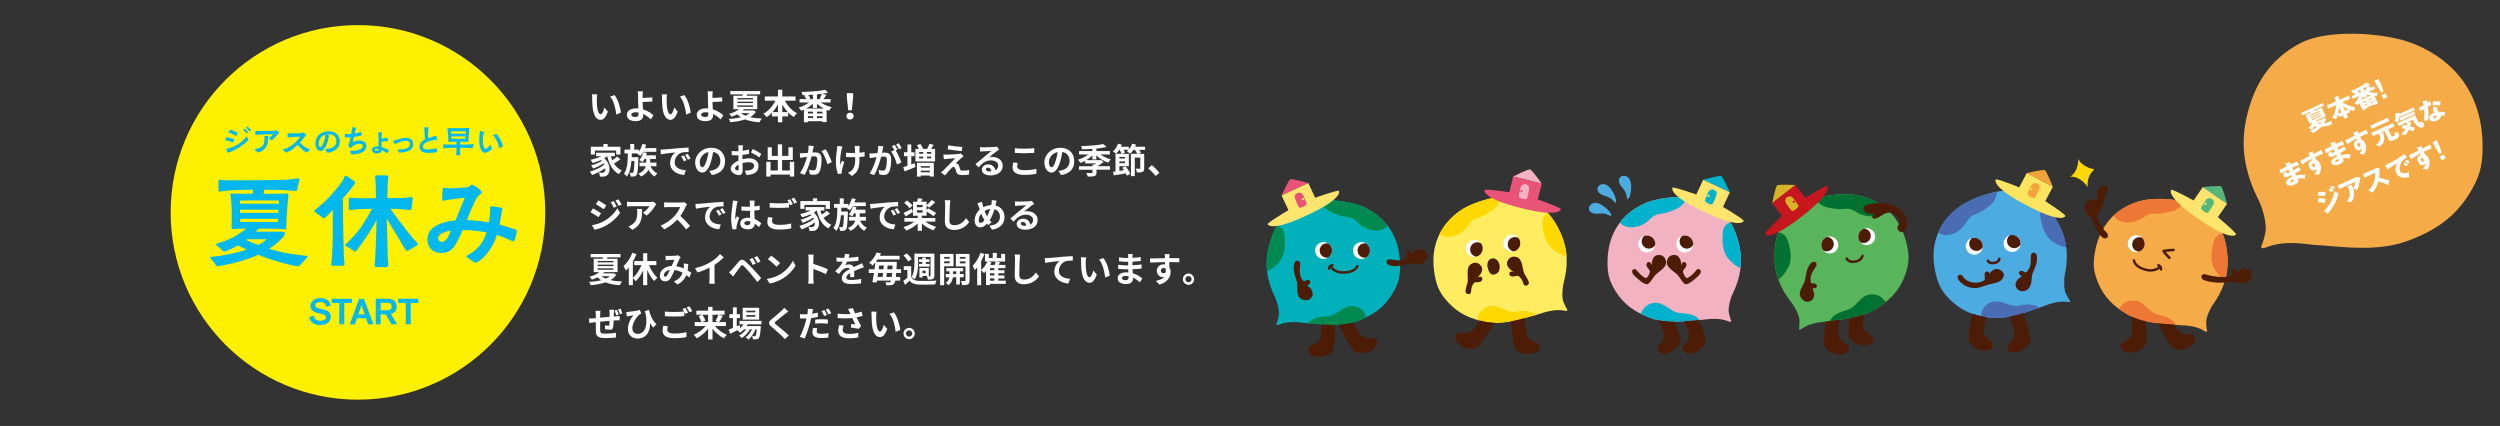 <?xml version="1.0" encoding="UTF-8"?><svg id="_レイヤー_2" xmlns="http://www.w3.org/2000/svg" viewBox="0 0 1141.13 194.43"><rect x="0" y="0" width="1141.13" height="194.43" fill="#333333" stroke="none"/><defs><style>.cls-1{fill:#ffd800;}.cls-1,.cls-2,.cls-3,.cls-4,.cls-5,.cls-6,.cls-7,.cls-8,.cls-9,.cls-10,.cls-11,.cls-12,.cls-13,.cls-14,.cls-15,.cls-16,.cls-17,.cls-18,.cls-19,.cls-20,.cls-21,.cls-22,.cls-23,.cls-24{stroke-width:0px;}.cls-2{fill:#00b2cc;}.cls-3{fill:#008a51;}.cls-4{fill:#4a6cb2;}.cls-5{fill:#f3b2c1;}.cls-6{fill:none;}.cls-7{fill:#ffe56d;}.cls-8{fill:#ffe45f;}.cls-9{fill:#4cabe1;}.cls-10{fill:#ffec60;}.cls-11{fill:#c7161d;}.cls-12{fill:#00b8ee;}.cls-13{fill:#f5ac48;}.cls-14{fill:#4d1c06;}.cls-15{fill:#f4a23b;}.cls-16{fill:#fff;}.cls-17{fill:#59b55b;}.cls-18{fill:#007130;}.cls-19{fill:#fff000;}.cls-20{fill:#d7b327;}.cls-21{fill:#55b779;}.cls-22{fill:#00b1bb;}.cls-23{fill:#e85377;}.cls-24{fill:#ed7836;}</style></defs><g id="_原稿"><rect class="cls-6" width="1141.13" height="194.43"/><path class="cls-16" d="M272.42,44.99c-.02,1.02,0,2.21.1,3.35.22,2.28.7,3.82,1.69,3.82.75,0,1.37-1.85,1.67-3.09l1.59,1.91c-1.05,2.74-2.04,3.71-3.31,3.71-1.72,0-3.23-1.56-3.68-5.8-.14-1.45-.18-3.28-.18-4.25,0-.45-.02-1.12-.11-1.59l2.42.03c-.11.56-.19,1.48-.19,1.91ZM283.38,51.47l-2.09.8c-.24-2.53-1.08-6.25-2.8-8.19l2.01-.67c1.5,1.83,2.71,5.64,2.88,8.06Z"/><path class="cls-16" d="M297.06,54.5c-.89-.89-2.09-1.83-3.49-2.47.02.21.02.38.02.54,0,1.39-.72,2.72-3.36,2.72-2.25,0-4.09-.73-4.09-2.88,0-1.64,1.4-2.95,4.3-2.95.32,0,.64.02.94.05-.05-1.23-.11-2.58-.11-3.41,0-.96-.02-1.9-.03-2.56-.02-.78-.06-1.45-.16-1.85h2.37c-.06.46-.11,1.23-.14,1.85v1.15c1.24-.03,3.09-.1,4.4-.24l.08,1.88c-1.32.13-3.2.19-4.47.22.03.96.09,2.2.17,3.36,2.01.6,3.71,1.69,4.79,2.71l-1.21,1.88ZM291.44,51.35c-.41-.06-.86-.11-1.31-.11-1.23,0-1.96.42-1.96,1.08,0,.78.8,1.07,1.9,1.07,1.02,0,1.38-.46,1.38-1.5,0-.14,0-.33-.02-.54Z"/><path class="cls-16" d="M304.3,44.99c-.02,1.02,0,2.21.1,3.35.22,2.28.7,3.82,1.69,3.82.75,0,1.37-1.85,1.67-3.09l1.59,1.91c-1.05,2.74-2.04,3.71-3.31,3.71-1.72,0-3.23-1.56-3.68-5.8-.14-1.45-.18-3.28-.18-4.25,0-.45-.02-1.12-.11-1.59l2.42.03c-.11.56-.19,1.48-.19,1.91ZM315.26,51.47l-2.09.8c-.24-2.53-1.08-6.25-2.8-8.19l2.01-.67c1.5,1.83,2.71,5.64,2.88,8.06Z"/><path class="cls-16" d="M328.94,54.5c-.89-.89-2.09-1.83-3.49-2.47.02.21.02.38.02.54,0,1.39-.72,2.72-3.36,2.72-2.25,0-4.09-.73-4.09-2.88,0-1.64,1.4-2.95,4.3-2.95.32,0,.64.02.94.05-.05-1.23-.11-2.58-.11-3.41,0-.96-.02-1.9-.03-2.56-.02-.78-.06-1.45-.16-1.85h2.37c-.06.46-.11,1.23-.14,1.85v1.15c1.24-.03,3.09-.1,4.4-.24l.08,1.88c-1.32.13-3.2.19-4.47.22.03.96.09,2.2.17,3.36,2.01.6,3.71,1.69,4.79,2.71l-1.21,1.88ZM323.32,51.35c-.41-.06-.86-.11-1.31-.11-1.23,0-1.96.42-1.96,1.08,0,.78.8,1.07,1.9,1.07,1.02,0,1.38-.46,1.38-1.5,0-.14,0-.33-.02-.54Z"/><path class="cls-16" d="M345.05,51.06c-.67,1-1.59,1.78-2.68,2.42,1.56.35,3.38.56,5.37.64-.37.41-.83,1.18-1.07,1.69-2.53-.17-4.73-.59-6.56-1.31-2.02.7-4.38,1.08-6.76,1.31-.13-.46-.43-1.12-.7-1.51,1.91-.11,3.84-.35,5.51-.78-.59-.4-1.13-.84-1.61-1.34-.78.4-1.66.76-2.64,1.1-.22-.43-.75-1.05-1.1-1.32,2.04-.54,3.52-1.29,4.48-2.13h-2.53v-6.12h4.11c.05-.21.08-.41.11-.62h-5.62v-1.53h13.62v1.53h-5.94c-.06.22-.14.43-.22.62h4.81v6.12h-6.07c-.18.21-.35.4-.54.59h4.52l.34-.08,1.18.73ZM336.58,45.37h7.14v-.62h-7.14v.62ZM336.58,47.06h7.14v-.64h-7.14v.64ZM336.58,48.75h7.14v-.64h-7.14v.64ZM338.28,51.68c.54.45,1.19.81,1.96,1.13.75-.32,1.4-.68,1.94-1.13h-3.9Z"/><path class="cls-16" d="M358.24,45.93c1.24,2.39,3.28,4.59,5.56,5.78-.48.38-1.13,1.18-1.47,1.72-.92-.57-1.8-1.29-2.6-2.13v1.82h-2.64v2.69h-1.99v-2.69h-2.74v-1.67c-.76.78-1.61,1.48-2.48,2.04-.33-.48-.94-1.21-1.39-1.58,2.25-1.23,4.25-3.52,5.48-5.97h-4.86v-1.91h5.99v-3.07h1.99v3.07h6.04v1.91h-4.89ZM355.1,51.19v-3.47c-.72,1.27-1.56,2.45-2.5,3.47h2.5ZM359.62,51.19c-.96-1.02-1.82-2.21-2.53-3.5v3.5h2.53Z"/><path class="cls-16" d="M374.7,46.79c1.35.96,3.2,1.74,4.97,2.15-.43.38-.97,1.13-1.26,1.61-.37-.11-.73-.25-1.1-.4v5.61h-1.9v-.43h-6.64v.49h-1.82v-5.75c-.41.19-.83.35-1.24.49-.25-.41-.78-1.1-1.16-1.45,1.66-.48,3.42-1.34,4.71-2.33h-4.32v-1.54h3.07c-.22-.51-.59-1.13-.94-1.59l.76-.27c-.54.02-1.07.02-1.58.03-.03-.41-.22-1.05-.38-1.43,3.81-.1,8.27-.43,10.88-.96l1.19,1.37c-.81.16-1.72.3-2.68.43l1.96.48c-.43.68-.89,1.4-1.27,1.94h3.17v1.54h-4.45ZM376.04,49.55c-1.16-.62-2.25-1.39-3.12-2.25v1.98h-1.87v-1.9c-.87.81-1.93,1.56-3.04,2.17h8.03ZM371.12,50.96h-2.34v.84h2.34v-.84ZM368.78,53.9h2.34v-.86h-2.34v.86ZM371.05,43.22c-.72.05-1.42.08-2.13.11.4.53.8,1.16.96,1.62l-.73.29h1.91v-2.02ZM375.42,50.96h-2.53v.84h2.53v-.84ZM375.42,53.9v-.86h-2.53v.86h2.53ZM374.13,45.07c.35-.62.78-1.53,1-2.23-.72.1-1.45.17-2.21.24v2.17h1.77l-.56-.17Z"/><path class="cls-16" d="M386.33,53c0-.91.72-1.58,1.66-1.58s1.66.67,1.66,1.58-.72,1.56-1.66,1.56-1.66-.64-1.66-1.56ZM386.6,44.88l-.06-2.37h2.91l-.08,2.37-.56,5.45h-1.64l-.57-5.45Z"/><path class="cls-16" d="M283.19,72.7c-.91.69-2.01,1.4-2.93,1.93.88,1.4,2.05,2.53,3.55,3.2-.41.37-1.02,1.12-1.32,1.64-2.84-1.51-4.41-4.44-5.32-8.16h-.03c-.4.33-.84.64-1.32.92,3.01,2.61,2.88,6.58,1.31,7.73-.59.51-1.12.67-1.94.67-.4.02-.89,0-1.35-.03-.03-.53-.19-1.29-.54-1.82.61.05,1.12.08,1.53.08s.7-.05.96-.33c.37-.29.59-.94.53-1.78-1.74,1.27-4.09,2.47-6.09,3.15-.22-.48-.64-1.16-.99-1.58,2.29-.57,5.06-1.88,6.64-3.22-.1-.19-.19-.38-.3-.56-1.35.91-3.31,1.86-4.83,2.39-.21-.41-.61-1.07-.96-1.43,1.61-.38,3.73-1.26,4.92-2.07-.13-.13-.25-.25-.4-.38-1.21.56-2.52,1.02-3.78,1.35-.19-.37-.67-1.12-.97-1.48,1.71-.33,3.47-.89,4.87-1.61h-2.33v-1.59h8.55v1.59h-1.82c.18.64.4,1.26.65,1.85.8-.54,1.64-1.19,2.21-1.74l1.48,1.27ZM271.55,70.53h-1.86v-3.55h5.73v-1.24h1.94v1.24h5.83v3.55h-1.94v-1.83h-9.7v1.83Z"/><path class="cls-16" d="M291.41,71.76s-.02.51-.03.75c-.18,4.89-.35,6.75-.8,7.36-.32.43-.64.59-1.1.65-.38.08-1,.1-1.64.06-.03-.53-.21-1.24-.48-1.72.51.06.96.06,1.2.06.21,0,.33-.05.48-.24.25-.33.43-1.66.54-5.21h-1.37c-.22,2.8-.77,5.34-2.1,7.14-.29-.45-.84-1.02-1.32-1.32,1.61-2.13,1.75-5.62,1.8-9.26h-1.55v-1.75h2.63v-2.55h1.83v2.55h2.07v.97c.73-1,1.32-2.29,1.67-3.57l1.72.38c-.14.51-.34,1.04-.54,1.53h5.15v1.71h-5.97c-.41.72-.86,1.37-1.3,1.88-.32-.29-1.05-.78-1.48-1.02l.13-.13h-2.56c-.02.57-.03,1.15-.05,1.72h3.09ZM296.93,75.9c.62,1.42,1.71,2.63,3.12,3.23-.4.33-.92.99-1.2,1.45-1.23-.65-2.17-1.75-2.84-3.09-.61,1.12-1.64,2.21-3.41,3.09-.24-.4-.8-.97-1.21-1.29,2.21-.94,3.06-2.21,3.38-3.39h-2.85v-1.69h3.04v-1.64h-.75c-.29.54-.61,1.05-.92,1.45-.32-.29-1.05-.75-1.47-.97.81-.89,1.43-2.25,1.77-3.6l1.71.38c-.1.37-.22.73-.35,1.08h4.43v1.66h-2.61v1.64h2.85v1.69h-2.69Z"/><path class="cls-16" d="M303.03,68.24c1.32-.11,3.93-.35,6.82-.61,1.62-.13,3.35-.22,4.46-.27l.02,2.04c-.84,0-2.2.02-3.04.21-1.91.51-3.33,2.55-3.33,4.41,0,2.6,2.42,3.54,5.1,3.66l-.73,2.18c-3.31-.21-6.44-1.99-6.44-5.42,0-2.28,1.26-4.06,2.32-4.86-1.37.14-4.68.49-6.52.89l-.21-2.17c.64-.02,1.24-.05,1.55-.08ZM313.38,73.1l-1.21.54c-.4-.88-.73-1.5-1.24-2.21l1.18-.49c.38.57.97,1.53,1.27,2.17ZM315.23,72.32l-1.19.57c-.43-.86-.8-1.45-1.31-2.15l1.16-.54c.4.56,1,1.5,1.34,2.12Z"/><path class="cls-16" d="M323.76,78c.61-.08,1.05-.16,1.46-.25,2.02-.48,3.58-1.93,3.58-4.22s-1.18-3.81-3.3-4.17c-.22,1.34-.49,2.8-.94,4.29-.94,3.19-2.31,5.13-4.03,5.13s-3.22-1.93-3.22-4.59c0-3.63,3.17-6.75,7.27-6.75s6.37,2.72,6.37,6.17-2.04,5.67-6.02,6.28l-1.18-1.86ZM322.54,73.23c.37-1.16.65-2.52.84-3.82-2.61.54-4,2.83-4,4.57,0,1.59.64,2.37,1.23,2.37.65,0,1.29-.99,1.93-3.12Z"/><path class="cls-16" d="M338.89,72.68c1.07-.27,2.15-.41,3.03-.41,2.42,0,4.33,1.29,4.33,3.46,0,1.86-.97,3.27-3.47,3.89-.73.16-1.45.22-2.07.25l-.73-2.02c.72,0,1.39-.02,1.94-.11,1.28-.22,2.29-.88,2.29-2.02,0-1.07-.96-1.69-2.33-1.69-.97,0-1.99.16-2.96.43.03,1.26.08,2.47.08,3.01,0,1.96-.72,2.47-1.74,2.47-1.54,0-3.73-1.32-3.73-3,0-1.39,1.61-2.8,3.54-3.65-.02-.37-.02-.73-.02-1.1v-1.32c-.3.02-.59.03-.85.03-.72,0-1.51-.02-2.2-.08l-.03-1.91c.93.11,1.61.13,2.18.13.29,0,.59-.02.91-.03.02-.56.02-1.02.02-1.29,0-.33-.06-1.1-.11-1.39h2.17c-.03.29-.1.97-.13,1.37-.02.35-.03.73-.05,1.13,1.04-.14,2.07-.35,2.9-.59l.05,1.97c-.89.21-1.97.37-3.01.49-.02.48-.02.96-.02,1.42v.56ZM337.15,77.11c0-.4-.02-1.12-.05-1.94-.97.49-1.61,1.15-1.61,1.7,0,.48.73.92,1.15.92.29,0,.51-.14.51-.68ZM343.65,68.03c1.21.59,3.04,1.62,3.87,2.21l-.96,1.62c-.75-.65-2.8-1.82-3.79-2.29l.87-1.54Z"/><path class="cls-16" d="M362.51,73.85v6.74h-1.97v-.91h-8.83v.92h-1.93v-6.75h1.93v3.97h3.33v-4.81h-4.62v-5.78h1.88v3.93h2.74v-5.27h1.94v5.27h2.9v-3.93h1.99v5.78h-4.89v4.81h3.55v-3.97h1.97Z"/><path class="cls-16" d="M371.44,66.68c-.1.41-.21.91-.29,1.31-.08.48-.21,1.05-.32,1.62.53-.03,1-.06,1.32-.06,1.67,0,2.85.75,2.85,3.01,0,1.86-.22,4.38-.89,5.75-.53,1.1-1.4,1.45-2.6,1.45-.61,0-1.35-.1-1.88-.22l-.35-2.09c.61.18,1.51.33,1.93.33.53,0,.94-.16,1.18-.69.45-.88.65-2.76.65-4.32,0-1.26-.54-1.43-1.54-1.43-.26,0-.64.03-1.08.06-.61,2.39-1.75,6.1-3.2,8.43l-2.07-.83c1.55-2.07,2.61-5.23,3.19-7.38-.56.06-1.05.13-1.36.18-.45.05-1.26.16-1.75.24l-.17-2.13c.57.05,1.1.02,1.67,0,.49-.02,1.24-.06,2.04-.13.22-1.21.35-2.36.33-3.35l2.34.24ZM376.89,68.16c.96,1.35,2.28,4.37,2.76,5.86l-1.99.94c-.41-1.75-1.54-4.6-2.68-6.01l1.91-.8Z"/><path class="cls-16" d="M384.52,66.87c-.13.38-.3.94-.37,1.27-.38,1.75-.94,5.05-.53,7.01.21-.48.48-1.24.73-1.82l1,.62c-.46,1.37-.87,2.96-1.07,3.85-.06.24-.11.59-.11.77.02.16.03.43.05.65l-1.77.18c-.33-.96-.91-3.15-.91-5.11,0-2.58.32-5.02.53-6.29.08-.45.1-.97.1-1.37l2.34.24ZM394.64,71.46c-.64.08-1.45.14-2.34.19v.65c0,3.73-.29,6.01-3.42,8.01l-1.83-1.43c.61-.27,1.4-.76,1.85-1.26,1.21-1.26,1.46-2.66,1.46-5.32v-.57c-.59.02-1.19.03-1.77.03-.69,0-1.66-.05-2.44-.08v-2.01c.78.11,1.54.16,2.39.16.57,0,1.18-.02,1.78-.03-.02-.88-.05-1.69-.08-2.12-.03-.33-.1-.81-.17-1.08h2.31c-.06.35-.06.72-.08,1.07-.02.35-.02,1.16-.02,2.02.89-.06,1.72-.16,2.37-.29l-.02,2.05Z"/><path class="cls-16" d="M403.2,66.79c-.1.41-.19.91-.27,1.31-.1.48-.22,1.05-.33,1.62.53-.03,1-.06,1.32-.06,1.67,0,2.85.75,2.85,3.01,0,1.86-.22,4.38-.89,5.75-.53,1.1-1.38,1.45-2.6,1.45-.59,0-1.35-.1-1.88-.22l-.35-2.09c.61.17,1.53.33,1.94.33.53,0,.92-.16,1.18-.68.43-.88.64-2.76.64-4.32,0-1.26-.54-1.43-1.53-1.43-.26,0-.64.03-1.08.06-.62,2.39-1.77,6.1-3.22,8.43l-2.05-.83c1.53-2.07,2.61-5.22,3.17-7.38-.56.06-1.05.13-1.36.18-.45.05-1.26.16-1.75.24l-.18-2.13c.57.05,1.1.02,1.67,0,.49-.02,1.24-.06,2.04-.13.22-1.21.35-2.36.33-3.34l2.34.24ZM408.86,68.67c.92,1.45,2.1,4.11,2.56,5.5l-2.01.94c-.41-1.75-1.53-4.54-2.66-5.94l1.46-.62c-.32-.61-.72-1.37-1.08-1.88l1.26-.53c.4.59.96,1.59,1.28,2.18l-.81.35ZM410.31,68.14c-.34-.67-.84-1.61-1.29-2.2l1.26-.53c.43.61,1.02,1.61,1.29,2.17l-1.26.56Z"/><path class="cls-16" d="M415.97,75.06c.51-.19,1.04-.38,1.54-.57l.38,1.74c-1.67.69-3.5,1.43-4.96,2.01l-.65-1.93c.54-.16,1.2-.38,1.93-.64v-4.36h-1.58v-1.8h1.58v-3.57h1.75v3.57h1.46v1.8h-1.46v3.76ZM426.82,67.97v5.72h-8.97v-5.72h1.56c-.22-.53-.57-1.18-.91-1.69l1.61-.56c.49.64.99,1.51,1.19,2.1l-.4.14h2.66l-.35-.11c.38-.61.81-1.53,1.05-2.2l1.94.48c-.41.67-.83,1.31-1.21,1.83h1.81ZM418.54,74.32h7.7v6.26h-1.83v-.46h-4.11v.48h-1.75v-6.28ZM419.54,69.37v.81h1.86v-.81h-1.86ZM419.54,72.29h1.86v-.81h-1.86v.81ZM420.29,75.82v.72h4.11v-.72h-4.11ZM424.4,78.63v-.73h-4.11v.73h4.11ZM425.04,69.37h-1.9v.81h1.9v-.81ZM425.04,71.47h-1.9v.81h1.9v-.81Z"/><path class="cls-16" d="M438.79,72.16c-.72.62-2.2,1.97-2.56,2.37.14,0,.43.05.59.13.46.14.75.48.97,1.07.14.43.29,1.04.43,1.43.14.49.49.73,1.12.73,1.21,0,2.29-.11,3.09-.27l-.13,2.07c-.65.13-2.28.22-3.09.22-1.5,0-2.31-.32-2.69-1.35-.18-.46-.35-1.19-.46-1.59-.19-.56-.53-.76-.85-.76s-.65.25-1.02.64c-.56.56-1.74,1.83-2.82,3.22l-1.88-1.31c.29-.22.69-.56,1.1-.97.81-.83,4.03-4.03,5.48-5.56-1.12.05-3,.21-3.9.29-.54.05-1.02.13-1.36.19l-.19-2.18c.37.03.94.05,1.51.05.75,0,4.33-.16,5.64-.33.29-.03.72-.13.89-.19l1.16,1.32c-.41.29-.75.57-1.04.8ZM439.27,67.11l-.25,1.86c-1.66-.14-4.6-.48-6.48-.8l.3-1.83c1.77.33,4.79.67,6.44.76Z"/><path class="cls-16" d="M456.09,68.29c-.38.24-.75.48-1.1.72-.84.59-2.5,1.99-3.49,2.79.53-.14.97-.17,1.48-.17,2.68,0,4.72,1.67,4.72,3.97,0,2.49-1.9,4.46-5.7,4.46-2.2,0-3.86-1-3.86-2.58,0-1.27,1.16-2.45,2.84-2.45,1.94,0,3.12,1.19,3.36,2.69.86-.46,1.29-1.19,1.29-2.15,0-1.42-1.43-2.37-3.27-2.37-2.42,0-4,1.29-5.69,3.2l-1.43-1.48c1.12-.91,3.01-2.52,3.95-3.28.88-.73,2.52-2.05,3.3-2.74-.81.02-2.98.11-3.81.18-.43.02-.92.06-1.29.13l-.06-2.05c.45.05.99.08,1.43.08.83,0,4.21-.08,5.1-.16.65-.05,1.02-.11,1.21-.16l1.02,1.4ZM452.52,78.21c-.1-1.02-.69-1.69-1.54-1.69-.59,0-.97.35-.97.75,0,.59.67.99,1.59.99.33,0,.64-.02.92-.05Z"/><path class="cls-16" d="M464.56,74.36c-.14.57-.27,1.07-.27,1.59,0,1,.96,1.74,3.23,1.74,2.13,0,4.14-.24,5.54-.62l.02,2.21c-1.37.33-3.27.54-5.48.54-3.62,0-5.43-1.21-5.43-3.38,0-.92.19-1.69.32-2.28l2.07.19ZM463.22,67.67c1.18.13,2.64.19,4.3.19,1.56,0,3.36-.1,4.57-.22v2.12c-1.1.08-3.06.19-4.55.19-1.66,0-3.03-.08-4.32-.17v-2.1Z"/><path class="cls-16" d="M483.16,78c.61-.08,1.05-.16,1.46-.25,2.02-.48,3.58-1.93,3.58-4.22s-1.18-3.81-3.3-4.17c-.22,1.34-.49,2.8-.94,4.29-.94,3.19-2.31,5.13-4.03,5.13s-3.22-1.93-3.22-4.59c0-3.63,3.17-6.75,7.27-6.75s6.37,2.72,6.37,6.17-2.04,5.67-6.02,6.28l-1.18-1.86ZM481.93,73.23c.37-1.16.65-2.52.84-3.82-2.61.54-4,2.83-4,4.57,0,1.59.64,2.37,1.23,2.37.65,0,1.29-.99,1.93-3.12Z"/><path class="cls-16" d="M498.59,72.72v-1.77c-.8.81-1.75,1.54-2.79,2.15h6.44l.38-.1,1.12.96c-.8.67-1.83,1.35-2.87,1.91h5.77v1.59h-6.15v1.31c0,.91-.21,1.34-.94,1.59-.72.24-1.71.26-3.04.26-.1-.51-.4-1.2-.67-1.66.97.05,2.12.05,2.4.02.3,0,.4-.06.4-.27v-1.24h-6.15v-1.59h6.15v-.76h.75c.3-.16.62-.35.94-.54h-5.02v-1.18c-.7.38-1.42.7-2.12.96-.27-.43-.78-1.08-1.16-1.45,1.67-.49,3.46-1.39,4.75-2.41h-4.24v-1.56h6.05v-.97c-1.58.11-3.19.16-4.67.19-.03-.43-.26-1.12-.43-1.5,3.6-.08,7.76-.37,10.07-.91l1.56,1.34c-1.37.32-2.98.54-4.68.72v1.13h6.18v1.56h-4.3c1.26.97,3.03,1.8,4.71,2.25-.38.37-.91,1.04-1.18,1.5-1.99-.67-4-1.9-5.42-3.34v1.83h-1.85Z"/><path class="cls-16" d="M522.68,68.4h-2.68c.34.46.62.92.78,1.31l-1.27.51h2.76v6.58c0,.88-.14,1.37-.77,1.64-.57.29-1.39.3-2.55.3-.06-.49-.32-1.26-.54-1.74.72.03,1.51.03,1.74.02.24,0,.32-.06.32-.25v-4.83h-2.49v8.47h-1.77v-10.2h2.88c-.22-.53-.65-1.23-1.1-1.82h-.64c-.45.68-.96,1.29-1.45,1.77-.35-.32-1.12-.83-1.54-1.07.26-.21.51-.45.75-.7h-2.18c.24.45.45.88.56,1.24l-1.27.57h3.04v5.66h-4.32v2.13c.69-.1,1.39-.21,2.1-.32-.25-.37-.51-.73-.78-1.05l1.48-.68c.92,1.04,1.82,2.45,2.18,3.46l-1.56.78c-.1-.3-.25-.65-.45-1.04-1.99.33-4.02.65-5.56.91l-.29-1.67c.34-.03.72-.08,1.12-.14v-8.03h2.71c-.16-.53-.48-1.21-.83-1.82h-.16c-.45.68-.94,1.31-1.4,1.8-.35-.3-1.1-.8-1.53-1.04.97-.84,1.88-2.21,2.37-3.57l1.75.46c-.11.32-.26.62-.41.94h3.57v1.24c.65-.76,1.2-1.69,1.54-2.64l1.78.45c-.13.32-.25.64-.41.96h4.51v1.4ZM513.49,71.63h-2.55v.7h2.55v-.7ZM513.49,74.45v-.76h-2.55v.76h2.55Z"/><path class="cls-16" d="M527.53,80.32c-.97-1.2-2.31-2.57-3.43-3.52l1.66-1.43c1.13.92,2.66,2.5,3.47,3.49l-1.71,1.47Z"/><path class="cls-16" d="M274.34,97.35l-1.16,1.78c-.91-.64-2.56-1.7-3.63-2.28l1.15-1.75c1.08.57,2.84,1.67,3.65,2.25ZM275.61,100.98c2.71-1.51,4.94-3.7,6.2-5.97l1.23,2.17c-1.46,2.21-3.73,4.22-6.32,5.73-1.62.91-3.92,1.71-5.32,1.96l-1.2-2.09c1.79-.3,3.7-.84,5.42-1.8ZM276.77,93.75l-1.18,1.75c-.89-.62-2.55-1.69-3.6-2.28l1.15-1.75c1.05.57,2.8,1.71,3.63,2.28ZM281.52,94.24l-1.38.59c-.46-1-.83-1.69-1.4-2.5l1.32-.56c.46.67,1.1,1.74,1.46,2.47ZM283.75,93.38l-1.35.6c-.51-1-.91-1.62-1.5-2.42l1.35-.56c.49.64,1.12,1.67,1.5,2.37Z"/><path class="cls-16" d="M299.59,93.22c-.17.21-.48.59-.62.83-.75,1.24-2.26,3.25-3.84,4.36l-1.64-1.32c1.28-.78,2.52-2.18,2.93-2.96h-8.3c-.67,0-1.2.05-1.94.11v-2.21c.61.1,1.27.16,1.94.16h8.59c.45,0,1.32-.05,1.61-.14l1.27,1.18ZM293.09,95.37c0,3.95-.08,7.2-4.43,9.53l-1.85-1.51c.51-.18,1.08-.45,1.67-.88,2.02-1.4,2.41-3.09,2.41-5.7,0-.49-.03-.92-.11-1.43h2.31Z"/><path class="cls-16" d="M313.6,93.21c-.13.18-.41.67-.56.99-.54,1.24-1.43,2.95-2.5,4.38,1.58,1.37,3.51,3.41,4.45,4.56l-1.82,1.58c-1.04-1.43-2.52-3.06-4.01-4.51-1.69,1.78-3.81,3.44-5.99,4.48l-1.64-1.72c2.56-.97,5.03-2.9,6.53-4.57,1.05-1.2,2.02-2.77,2.37-3.9h-5.4c-.67,0-1.54.1-1.88.11v-2.26c.43.06,1.4.11,1.88.11h5.61c.7,0,1.34-.1,1.66-.21l1.31.97Z"/><path class="cls-16" d="M318.97,93.03c1.32-.11,3.93-.35,6.82-.61,1.62-.13,3.35-.22,4.46-.27l.02,2.04c-.84,0-2.2.02-3.04.21-1.91.51-3.33,2.55-3.33,4.41,0,2.6,2.42,3.54,5.1,3.66l-.73,2.18c-3.31-.21-6.44-1.99-6.44-5.42,0-2.28,1.26-4.06,2.32-4.86-1.37.14-4.68.49-6.52.89l-.21-2.17c.64-.02,1.24-.05,1.55-.08ZM329.32,97.89l-1.21.54c-.4-.88-.73-1.5-1.24-2.21l1.18-.49c.38.57.97,1.53,1.27,2.17ZM331.17,97.11l-1.19.57c-.43-.86-.8-1.45-1.31-2.15l1.16-.54c.4.56,1,1.5,1.34,2.12Z"/><path class="cls-16" d="M336.75,91.76c-.13.32-.32,1.12-.38,1.4-.24,1.05-.75,4.52-.75,6.1,0,.32.02.7.06,1.02.21-.56.46-1.08.7-1.61l.97.78c-.45,1.29-.96,2.9-1.13,3.76-.05.22-.1.56-.08.73,0,.16,0,.43.02.65l-1.79.13c-.32-1.1-.62-2.9-.62-5.03,0-2.39.46-5.37.65-6.58.06-.45.14-1.05.14-1.54l2.2.19ZM346.44,103.66c-.65-.62-1.29-1.15-1.91-1.58-.1,1.5-.96,2.58-3.09,2.58s-3.54-.92-3.54-2.58,1.35-2.71,3.5-2.71c.37,0,.72.02,1.04.06-.05-.97-.09-2.12-.11-3.23-.38.02-.76.02-1.13.02-.92,0-1.82-.03-2.76-.1v-1.88c.91.1,1.82.14,2.76.14.37,0,.75,0,1.12-.02-.02-.78-.02-1.42-.03-1.75,0-.24-.05-.72-.1-1.04h2.26c-.05.3-.08.69-.1,1.02-.02.35-.05.94-.05,1.64.86-.09,1.69-.21,2.44-.37v1.96c-.77.11-1.59.21-2.45.27.03,1.53.11,2.79.17,3.86,1.32.54,2.31,1.35,3.04,2.04l-1.07,1.66ZM342.52,101.09c-.41-.11-.84-.18-1.27-.18-.89,0-1.5.37-1.5.96,0,.64.64.92,1.46.92.97,0,1.31-.51,1.31-1.43v-.27Z"/><path class="cls-16" d="M352.63,99.31c-.14.57-.25,1.07-.25,1.59,0,1,.94,1.74,3.22,1.74,2.13,0,4.14-.24,5.54-.62l.02,2.23c-1.37.32-3.27.53-5.48.53-3.62,0-5.42-1.21-5.42-3.38,0-.91.17-1.67.3-2.28l2.07.19ZM360.63,90.95c.4.59.97,1.59,1.28,2.18l-1.29.56c-.13-.26-.29-.56-.45-.88v1.9c-1.1.08-3.06.19-4.56.19-1.66,0-3.03-.08-4.3-.17v-2.1c1.16.13,2.63.19,4.29.19,1.51,0,3.25-.1,4.46-.21-.22-.41-.46-.83-.69-1.15l1.26-.51ZM362.51,90.23c.43.59,1.02,1.61,1.29,2.17l-1.26.54c-.33-.67-.84-1.59-1.29-2.2l1.26-.51Z"/><path class="cls-16" d="M378.83,97.49c-.91.69-2.01,1.4-2.93,1.93.88,1.4,2.05,2.53,3.55,3.2-.41.37-1.02,1.12-1.32,1.64-2.84-1.51-4.41-4.44-5.32-8.16h-.03c-.4.33-.84.64-1.32.92,3.01,2.61,2.88,6.58,1.31,7.73-.59.51-1.12.67-1.94.67-.4.02-.89,0-1.35-.03-.03-.53-.19-1.29-.54-1.82.61.05,1.12.08,1.53.08s.7-.05.96-.33c.37-.29.59-.94.53-1.78-1.74,1.27-4.09,2.47-6.09,3.15-.22-.48-.64-1.16-.99-1.58,2.29-.57,5.06-1.88,6.64-3.22-.1-.19-.19-.38-.3-.56-1.35.91-3.31,1.86-4.83,2.39-.21-.41-.61-1.07-.96-1.43,1.61-.38,3.73-1.26,4.92-2.07-.13-.13-.25-.25-.4-.38-1.21.56-2.52,1.02-3.78,1.35-.19-.37-.67-1.12-.97-1.48,1.71-.33,3.47-.89,4.87-1.61h-2.33v-1.59h8.55v1.59h-1.82c.18.64.4,1.26.65,1.85.8-.54,1.64-1.19,2.21-1.74l1.48,1.27ZM367.18,95.33h-1.86v-3.55h5.73v-1.24h1.94v1.24h5.83v3.55h-1.94v-1.83h-9.7v1.83Z"/><path class="cls-16" d="M387.04,96.55s-.02.51-.03.75c-.18,4.89-.35,6.75-.8,7.36-.32.43-.64.59-1.1.65-.38.08-1,.1-1.64.06-.03-.53-.21-1.24-.48-1.72.51.06.96.06,1.2.06.21,0,.33-.05.48-.24.25-.33.43-1.66.54-5.21h-1.37c-.22,2.8-.77,5.34-2.1,7.14-.29-.45-.84-1.02-1.32-1.32,1.61-2.13,1.75-5.62,1.8-9.26h-1.55v-1.75h2.63v-2.55h1.83v2.55h2.07v.97c.73-1,1.32-2.29,1.67-3.57l1.72.38c-.14.51-.34,1.04-.54,1.53h5.15v1.71h-5.97c-.41.72-.86,1.37-1.3,1.88-.32-.29-1.05-.78-1.48-1.02l.13-.13h-2.56c-.02.57-.03,1.15-.05,1.72h3.09ZM392.57,100.69c.62,1.42,1.71,2.63,3.12,3.23-.4.33-.92.99-1.2,1.45-1.23-.65-2.17-1.75-2.84-3.09-.61,1.12-1.64,2.21-3.41,3.09-.24-.4-.8-.97-1.21-1.29,2.21-.94,3.06-2.21,3.38-3.39h-2.85v-1.69h3.04v-1.64h-.75c-.29.54-.61,1.05-.92,1.45-.32-.29-1.05-.75-1.47-.97.81-.89,1.43-2.25,1.77-3.6l1.71.38c-.1.37-.22.73-.35,1.08h4.43v1.66h-2.61v1.64h2.85v1.69h-2.69Z"/><path class="cls-16" d="M398.67,93.03c1.32-.11,3.93-.35,6.82-.61,1.62-.13,3.35-.22,4.46-.27l.02,2.04c-.84,0-2.2.02-3.04.21-1.91.51-3.33,2.55-3.33,4.41,0,2.6,2.42,3.54,5.1,3.66l-.73,2.18c-3.31-.21-6.44-1.99-6.44-5.42,0-2.28,1.26-4.06,2.32-4.86-1.37.14-4.68.49-6.52.89l-.21-2.17c.64-.02,1.24-.05,1.55-.08ZM409.02,97.89l-1.21.54c-.4-.88-.73-1.5-1.24-2.21l1.18-.49c.38.57.97,1.53,1.27,2.17ZM410.87,97.11l-1.19.57c-.43-.86-.8-1.45-1.31-2.15l1.16-.54c.4.56,1,1.5,1.34,2.12Z"/><path class="cls-16" d="M422.36,101.17c1.32,1.02,3.2,1.88,4.99,2.36-.4.38-.97,1.13-1.26,1.59-1.86-.62-3.82-1.75-5.29-3.09v3.33h-1.91v-3.38c-1.43,1.42-3.38,2.58-5.24,3.27-.3-.49-.87-1.21-1.27-1.59,1.78-.49,3.63-1.42,4.95-2.49h-4.54v-1.64h6.1v-1.07h-2.13v-6.37h1.88c.14-.53.27-1.13.33-1.58l2.1.22c-.18.48-.37.94-.53,1.35h2.42v1.59c.76-.65,1.72-1.64,2.29-2.39l1.62.97c-.84.92-1.86,1.86-2.68,2.5l-1.24-.83v1.98l.7-.8c1.18.57,2.84,1.53,3.65,2.18l-1.16,1.42c-.69-.61-2.04-1.48-3.19-2.12v1.86h-2.17v1.07h6.15v1.64h-4.59ZM416.71,96.78c-1.1.69-2.34,1.43-3.35,1.99l-.94-1.56c.96-.43,2.37-1.2,3.78-1.94l.51,1.51ZM415.16,95.06c-.46-.73-1.53-1.77-2.47-2.47l1.31-1.08c.92.64,2.04,1.61,2.55,2.33l-1.39,1.23ZM421.12,93.54h-2.61v1.05h2.61v-1.05ZM418.51,97.03h2.61v-1.08h-2.61v1.08Z"/><path class="cls-16" d="M433.78,91.42c-.11.67-.19,1.47-.21,2.1-.08,1.69-.19,5.23-.19,7.18,0,1.59.96,2.1,2.17,2.1,2.61,0,4.27-1.5,5.4-3.22l1.43,1.77c-1.02,1.5-3.25,3.6-6.85,3.6-2.58,0-4.25-1.13-4.25-3.82,0-2.12.16-6.26.16-7.62,0-.75-.06-1.51-.21-2.13l2.55.03Z"/><path class="cls-16" d="M454.37,93.77c2.47.56,4.14,2.55,4.14,5.32,0,3.35-2.39,5.26-5.69,5.75l-1.21-1.82c3.47-.3,4.83-2.07,4.83-4.05,0-1.75-.96-3.04-2.55-3.47-.54,1.83-1.23,3.65-2.13,5.02.29.33.57.65.86.94l-1.58,1.26c-.19-.21-.38-.41-.54-.62-1.07,1.15-1.94,1.69-3.11,1.69-1.3,0-2.52-1.12-2.52-3.15,0-1.82.91-3.73,2.33-4.99-.14-.41-.29-.84-.41-1.27-.18-.57-.37-1.07-.64-1.64l2.07-.64c.1.51.22,1.04.35,1.5.08.3.18.64.29.97,1.2-.62,2.36-.89,3.57-.94.06-.27.11-.53.16-.76.08-.46.13-1.13.11-1.5l2.18.21c-.13.43-.27,1.19-.37,1.59l-.14.61ZM449.35,100.54c-.49-.76-1-1.83-1.47-3.03-.73.88-1.15,1.99-1.15,2.96,0,.76.32,1.26.89,1.26s1.15-.48,1.72-1.19ZM449.43,96.28c.35.97.75,1.88,1.12,2.5.56-1,1.04-2.21,1.4-3.38-.96.11-1.78.43-2.52.88Z"/><path class="cls-16" d="M472.03,93.08c-.38.24-.75.48-1.1.72-.84.59-2.5,1.99-3.49,2.79.53-.14.97-.17,1.48-.17,2.68,0,4.72,1.67,4.72,3.97,0,2.49-1.9,4.46-5.7,4.46-2.2,0-3.86-1-3.86-2.58,0-1.27,1.16-2.45,2.84-2.45,1.94,0,3.12,1.19,3.36,2.69.86-.46,1.29-1.19,1.29-2.15,0-1.42-1.43-2.37-3.27-2.37-2.42,0-4,1.29-5.69,3.2l-1.43-1.48c1.12-.91,3.01-2.52,3.95-3.28.88-.73,2.52-2.05,3.3-2.74-.81.02-2.98.11-3.81.18-.43.02-.92.06-1.29.13l-.06-2.05c.45.05.99.08,1.43.08.83,0,4.21-.08,5.1-.16.65-.05,1.02-.11,1.21-.16l1.02,1.4ZM468.46,103c-.1-1.02-.69-1.69-1.54-1.69-.59,0-.97.35-.97.75,0,.59.67.99,1.59.99.33,0,.64-.02.92-.05Z"/><path class="cls-16" d="M281.3,125.44c-.67,1-1.59,1.78-2.68,2.42,1.56.35,3.38.56,5.37.64-.37.41-.83,1.18-1.07,1.69-2.53-.17-4.73-.59-6.56-1.31-2.02.7-4.38,1.08-6.76,1.31-.13-.46-.43-1.12-.7-1.51,1.91-.11,3.84-.35,5.51-.78-.59-.4-1.13-.84-1.61-1.34-.78.4-1.66.76-2.64,1.1-.22-.43-.75-1.05-1.1-1.32,2.04-.54,3.52-1.29,4.48-2.13h-2.53v-6.12h4.11c.05-.21.08-.41.11-.62h-5.62v-1.53h13.62v1.53h-5.94c-.06.22-.14.43-.22.62h4.81v6.12h-6.07c-.18.21-.35.4-.54.59h4.52l.34-.08,1.18.73ZM272.82,119.75h7.14v-.62h-7.14v.62ZM272.82,121.44h7.14v-.64h-7.14v.64ZM272.82,123.13h7.14v-.64h-7.14v.64ZM274.53,126.06c.54.45,1.19.81,1.96,1.13.75-.32,1.4-.68,1.94-1.13h-3.9Z"/><path class="cls-16" d="M296.26,121.01c.91,2.26,2.29,4.46,3.81,5.77-.46.33-1.1,1.02-1.42,1.51-1.24-1.23-2.36-3.06-3.22-5.07v6.96h-1.88v-6.64c-.92,1.93-2.1,3.63-3.39,4.83-.3-.42-.86-1.02-1.29-1.4v3.19h-1.86v-8.09c-.43.53-.86,1.02-1.31,1.43-.19-.46-.77-1.53-1.1-1.99,1.61-1.45,3.14-3.74,4.03-6.12l1.88.61c-.45,1.12-1,2.28-1.64,3.36v7.42c1.58-1.29,3.01-3.5,3.94-5.77h-3.3v-1.85h4.05v-3.6h1.88v3.6h4.16v1.85h-3.33Z"/><path class="cls-16" d="M314.62,126.68c-.41-.37-.87-.75-1.35-1.1-.7,1.78-1.9,3.17-4,4.27l-1.69-1.37c2.39-1.02,3.49-2.53,4.02-3.97-1.12-.61-2.36-1.08-3.7-1.27-.59,1.35-1.27,2.92-1.83,3.79-.62.96-1.37,1.39-2.45,1.39-1.38,0-2.42-.96-2.42-2.55,0-2.44,2.21-4.32,5.38-4.46.45-1.02.89-2.09,1.26-2.84-.62.02-1.98.06-2.69.11-.33.02-.89.08-1.29.14l-.08-2.04c.41.05.96.06,1.31.06.89,0,2.58-.06,3.31-.13.38-.03.8-.13,1.07-.24l1.26.99c-.22.24-.4.45-.53.67-.41.67-.99,2.04-1.54,3.38,1.23.19,2.37.57,3.39,1.02.02-.19.03-.37.05-.54.03-.61.05-1.21-.02-1.72l2.07.24c-.06,1.05-.14,2.04-.3,2.93.65.37,1.23.75,1.69,1.05l-.91,2.18ZM305.77,123.23c-1.75.27-2.71,1.34-2.71,2.33,0,.45.27.75.59.75s.54-.14.83-.54c.4-.59.84-1.56,1.29-2.53Z"/><path class="cls-16" d="M326.14,127.42c0,.7.03,1.69.14,2.09h-2.52c.06-.38.11-1.39.11-2.09v-5.23c-1.64.83-3.63,1.66-5.48,2.17l-1.15-1.94c2.79-.61,5.46-1.78,7.25-2.88,1.61-1,3.27-2.42,4.16-3.6l1.7,1.55c-1.21,1.21-2.64,2.41-4.22,3.42v6.52Z"/><path class="cls-16" d="M334.08,123.07c.73-.73,1.98-2.29,3.06-3.6.96-1.13,1.82-1.24,3.12-.14,1.07.91,2.26,2.17,3.25,3.23,1.07,1.16,2.77,2.98,3.92,4.3l-1.7,1.85c-1.02-1.31-2.47-3.07-3.41-4.17-.99-1.18-2.34-2.66-2.93-3.15-.56-.48-.83-.48-1.29.1-.62.8-1.77,2.37-2.42,3.25-.37.49-.75,1.07-1.02,1.48l-1.88-1.93c.48-.4.83-.73,1.3-1.21ZM344.99,120.31l-1.43.62c-.46-1-.86-1.77-1.45-2.6l1.39-.57c.45.67,1.15,1.82,1.5,2.55ZM347.17,119.37l-1.39.67c-.51-1-.94-1.74-1.53-2.53l1.37-.62c.46.64,1.18,1.77,1.54,2.49Z"/><path class="cls-16" d="M356.09,125.22c2.71-1.61,4.79-4.05,5.8-6.2l1.24,2.25c-1.21,2.15-3.33,4.35-5.89,5.89-1.61.97-3.66,1.86-5.91,2.25l-1.34-2.1c2.48-.35,4.56-1.16,6.1-2.09ZM356.09,120.06l-1.62,1.67c-.83-.89-2.82-2.63-3.98-3.44l1.5-1.59c1.12.75,3.19,2.41,4.11,3.36Z"/><path class="cls-16" d="M377.01,125.14c-1.64-.86-4.03-1.78-5.75-2.37v4.51c0,.46.08,1.58.14,2.21h-2.49c.1-.62.16-1.58.16-2.21v-9.14c0-.57-.05-1.37-.16-1.93h2.49c-.06.56-.14,1.26-.14,1.93v2.34c2.13.62,5.19,1.75,6.66,2.47l-.91,2.2Z"/><path class="cls-16" d="M388.05,126.51c.03-.46.05-1.19.06-1.88-1.16.64-1.8,1.26-1.8,2.04,0,.88.75,1.12,2.29,1.12,1.34,0,3.09-.17,4.48-.46l-.06,2.05c-1.05.13-2.98.25-4.46.25-2.47,0-4.33-.59-4.33-2.63s1.91-3.28,3.71-4.21c-.26-.4-.67-.54-1.1-.54-.89,0-1.86.51-2.47,1.08-.48.48-.92,1.05-1.47,1.74l-1.69-1.26c1.66-1.53,2.77-2.93,3.47-4.33h-.19c-.64,0-1.8-.03-2.66-.11v-1.85c.8.13,1.97.17,2.77.17h.76c.19-.72.3-1.35.32-1.8l2.07.17c-.08.38-.19.92-.38,1.56,1.48-.08,3.07-.21,4.46-.46l-.02,1.85c-1.51.22-3.46.35-5.15.41-.25.56-.57,1.13-.91,1.59.41-.21,1.26-.32,1.79-.32.96,0,1.75.41,2.1,1.23.81-.38,1.48-.65,2.13-.94.61-.27,1.16-.54,1.74-.81l.8,1.83c-.51.13-1.34.45-1.88.67-.7.27-1.59.62-2.56,1.07.02.88.05,2.04.06,2.76h-1.89Z"/><path class="cls-16" d="M409.07,124.61c-.05.68-.11,1.29-.16,1.8h1.99v1.66h-2.25c-.16.68-.32,1.1-.51,1.35-.38.53-.81.67-1.39.75-.51.08-1.35.06-2.2.02-.02-.4-.21-1-.45-1.4.76.08,1.4.1,1.77.1.29,0,.43-.06.61-.29.1-.1.18-.27.26-.53h-6.47c-.05.32-.11.62-.16.89l-1.91-.13c.24-1.16.49-2.64.73-4.22h-2.37v-1.71h2.63c.14-1.05.27-2.09.37-3.06-.38.46-.81.92-1.27,1.35-.37-.43-1.1-.97-1.58-1.2,1.69-1.39,2.79-3.17,3.39-4.7l2.04.33c-.18.38-.35.76-.54,1.13h9.03v1.69h-10.04c-.24.37-.51.73-.78,1.08h9.53s-.02.59-.02.83c-.05.94-.08,1.77-.13,2.53h2.12v1.71h-2.25ZM400.83,124.61c-.1.62-.19,1.23-.27,1.8h2.28c.08-.56.16-1.16.24-1.8h-2.25ZM401.29,121.2c-.08.56-.14,1.13-.22,1.7h2.18c.06-.57.11-1.15.16-1.7h-2.12ZM407.04,126.41c.06-.49.11-1.1.17-1.8h-2.4c-.06.64-.14,1.24-.21,1.8h2.44ZM407.31,122.91c.03-.53.06-1.1.1-1.7h-2.25c-.05.56-.1,1.13-.16,1.7h2.31Z"/><path class="cls-16" d="M415.93,126.59c.62,1.08,1.78,1.54,3.42,1.61,1.96.1,5.86.05,8.09-.14-.21.43-.48,1.26-.56,1.77-2.02.11-5.54.14-7.54.05-1.91-.08-3.22-.54-4.17-1.78-.61.64-1.23,1.26-1.99,1.94l-.89-1.8c.57-.41,1.27-.94,1.88-1.48v-3.52h-1.64v-1.74h3.39v5.1ZM414.54,119.34c-.35-.8-1.31-1.94-2.12-2.74l1.5-.96c.83.76,1.83,1.85,2.23,2.63l-1.61,1.07ZM419.08,119.88c0,2.26-.21,5.51-1.54,7.6-.32-.29-1.08-.76-1.51-.94,1.24-1.91,1.36-4.67,1.36-6.66v-4.13h9.11v10.05c0,.81-.16,1.24-.69,1.53-.49.27-1.23.29-2.28.29-.06-.46-.27-1.16-.49-1.58.59.03,1.23.03,1.43.02.21,0,.27-.08.27-.29v-8.49h-5.66v2.6ZM421.02,120.44v-.84h-1.5v-1.27h1.5v-.81h1.56v.81h1.66v1.27h-1.66v.84h1.71v1.27h-4.83v-1.27h1.56ZM421.09,126.67h-1.42v-4.33h4.27v3.62h-2.85v.72ZM421.09,123.56v1.15h1.42v-1.15h-1.42Z"/><path class="cls-16" d="M430.97,121.55v8.63h-1.85v-14.27h6.13v5.64h-4.29ZM430.97,117.27v.81h2.5v-.81h-2.5ZM433.47,120.18v-.88h-2.5v.88h2.5ZM438.14,126.6v3.28h-1.66v-3.28h-1.53c-.16,1.1-.69,2.64-2.04,3.57-.27-.33-.84-.83-1.21-1.08,1.02-.64,1.46-1.67,1.62-2.49h-1.61v-1.54h1.67v-1.2h-1.45v-1.5h7.7v1.5h-1.5v1.2h1.75v1.54h-1.75ZM436.49,125.06v-1.2h-1.48v1.2h1.48ZM442.55,127.97c0,.97-.17,1.5-.75,1.8-.57.32-1.4.37-2.61.37-.06-.53-.32-1.39-.57-1.88.72.03,1.5.03,1.74.02.25,0,.33-.1.33-.32v-6.37h-4.38v-5.67h6.24v12.06ZM438.11,117.27v.81h2.58v-.81h-2.58ZM440.69,120.22v-.91h-2.58v.91h2.58Z"/><path class="cls-16" d="M459.11,129.57h-7.23v.57h-1.82v-6.4c-.29.33-.59.64-.88.91-.3-.33-.92-.96-1.34-1.27v6.79h-1.8v-8.14c-.35.46-.72.89-1.08,1.27-.18-.46-.69-1.51-1-1.96,1.43-1.43,2.8-3.7,3.62-5.97l1.8.57c-.41,1.1-.94,2.21-1.53,3.28v4.03c1.16-.92,2.21-2.39,2.85-3.89h-1.1v-3.49h1.74v1.9h1.8v-2.36h1.88v2.36h1.94v-1.9h1.82v3.49h-4.14l1.81.41-.59,1.15h3.06v1.47h-3.23v.96h2.8v1.39h-2.8v.99h2.8v1.37h-2.8v1.02h3.42v1.47ZM452.55,119.74c-.16.4-.35.8-.56,1.18h2.04c.19-.53.37-1.1.46-1.56h-3.23l1.29.38ZM453.89,122.38h-2.01v.96h2.01v-.96ZM453.89,124.72h-2.01v.99h2.01v-.99ZM451.88,128.1h2.01v-1.02h-2.01v1.02Z"/><path class="cls-16" d="M465.66,116.22c-.11.67-.19,1.47-.21,2.1-.08,1.69-.19,5.23-.19,7.18,0,1.59.96,2.1,2.17,2.1,2.61,0,4.27-1.5,5.4-3.22l1.43,1.77c-1.02,1.5-3.25,3.6-6.85,3.6-2.58,0-4.25-1.13-4.25-3.82,0-2.12.16-6.26.16-7.62,0-.75-.06-1.51-.21-2.13l2.55.03Z"/><path class="cls-16" d="M478.41,117.79c1.31-.13,3.92-.35,6.8-.61,1.62-.13,3.36-.22,4.46-.27l.02,2.04c-.85,0-2.2.02-3.04.21-1.9.51-3.33,2.55-3.33,4.41,0,2.6,2.44,3.52,5.1,3.66l-.73,2.18c-3.31-.22-6.44-2.01-6.44-5.42,0-2.28,1.27-4.06,2.33-4.86-1.36.14-4.68.49-6.52.89l-.19-2.17c.62-.02,1.23-.05,1.54-.08Z"/><path class="cls-16" d="M495.58,119.37c-.02,1.02,0,2.21.1,3.35.22,2.28.7,3.82,1.69,3.82.75,0,1.37-1.85,1.67-3.09l1.59,1.91c-1.05,2.74-2.04,3.71-3.31,3.71-1.72,0-3.23-1.56-3.68-5.8-.14-1.45-.18-3.28-.18-4.25,0-.45-.02-1.12-.11-1.59l2.42.03c-.11.56-.19,1.48-.19,1.91ZM506.54,125.86l-2.09.8c-.24-2.53-1.08-6.25-2.8-8.19l2.01-.67c1.5,1.83,2.71,5.64,2.88,8.06Z"/><path class="cls-16" d="M520.31,128.88c-.84-.8-1.93-1.61-3.19-2.18.02.21.02.4.02.56,0,1.35-1.02,2.39-3.11,2.39-2.52,0-3.86-.96-3.86-2.63s1.46-2.71,3.9-2.71c.34,0,.65.02.97.05-.03-.48-.05-.97-.06-1.43h-.81c-.92,0-2.74-.08-3.79-.21l.02-1.86c.91.17,2.96.29,3.81.29h.75v-1.64h-.75c-1,0-2.52-.09-3.42-.24l-.02-1.8c.99.19,2.45.3,3.42.3h.78v-.72c0-.29-.02-.78-.08-1.08h2.15c-.05.32-.1.72-.11,1.12l-.02.62c1.23-.05,2.39-.17,3.76-.38l.05,1.82c-1.04.1-2.31.22-3.82.3l-.02,1.64c1.59-.06,2.91-.21,4.21-.37v1.86c-1.42.16-2.64.27-4.17.32.03.59.06,1.23.11,1.83,1.99.57,3.51,1.62,4.41,2.39l-1.13,1.77ZM515.11,126.05c-.41-.06-.84-.11-1.29-.11-1.12,0-1.72.43-1.72.97,0,.59.56.97,1.64.97.84,0,1.39-.25,1.39-1.16,0-.17,0-.4-.02-.67Z"/><path class="cls-16" d="M538.29,119.71c-.96-.05-2.44-.08-4.57-.08.02.8.02,1.66.02,2.34.4.59.59,1.35.59,2.18,0,2.05-1.21,4.67-5.06,5.75l-1.67-1.69c1.59-.33,2.98-.86,3.86-1.8-.22.05-.46.08-.72.08-1.23,0-2.72-.97-2.72-2.9,0-1.78,1.43-2.95,3.15-2.95.22,0,.43.02.62.05l-.02-1.05c-2.39.03-4.83.13-6.77.24l-.05-1.91c1.8,0,4.67-.08,6.79-.11,0-.19,0-.37-.02-.48-.03-.51-.08-1.12-.14-1.37h2.29c-.05.25-.1,1.1-.11,1.35,0,.13-.02.29-.02.48,1.59,0,3.74-.02,4.57,0l-.02,1.86ZM531.1,124.74c.65,0,1.24-.49,1.04-1.86-.22-.38-.59-.56-1.04-.56-.61,0-1.21.41-1.21,1.24,0,.73.59,1.18,1.21,1.18Z"/><path class="cls-16" d="M545.07,127.43c0,1.42-1.15,2.58-2.58,2.58s-2.56-1.16-2.56-2.58,1.16-2.58,2.56-2.58,2.58,1.16,2.58,2.58ZM543.92,127.43c0-.8-.64-1.43-1.43-1.43s-1.42.64-1.42,1.43.65,1.42,1.42,1.42,1.43-.62,1.43-1.42Z"/><path class="cls-16" d="M280.29,141.41c-.05.24-.08.94-.1,1.35-.02.62-.03,1.18-.05,1.7.43-.03.83-.06,1.2-.08.43-.03,1.05-.06,1.51-.11v1.94c-.27-.02-1.1.02-1.53.02-.33.02-.75.03-1.21.06-.05,1.21-.11,2.5-.24,3.17-.16.83-.56,1.04-1.37,1.04-.56,0-1.82-.16-2.37-.25l.05-1.74c.49.1,1.13.19,1.45.19s.45-.05.49-.35c.06-.45.1-1.15.11-1.91-1.38.11-2.93.27-4.29.41-.02,1.43-.03,2.88,0,3.55.05,1.56.18,1.9,2.55,1.9,1.54,0,3.54-.19,4.71-.4l-.08,2.17c-1.07.11-3,.25-4.49.25-4.09,0-4.59-.86-4.65-3.6-.02-.67-.02-2.2-.02-3.66l-1.07.11c-.49.06-1.48.21-1.89.27l-.21-2.02c.45,0,1.18-.03,1.97-.1l1.2-.11v-1.59c0-.65-.05-1.19-.13-1.74h2.23c-.06.51-.1.96-.1,1.62,0,.37,0,.89-.02,1.51,1.34-.13,2.87-.27,4.3-.4v-1.77c0-.41-.06-1.15-.11-1.45h2.13ZM281.3,143.96c-.22-.68-.49-1.56-.81-2.2l1.08-.35c.29.64.65,1.56.83,2.18l-1.1.37ZM283.21,140.87c.3.62.67,1.56.86,2.17l-1.08.35c-.24-.69-.54-1.55-.86-2.18l1.08-.33Z"/><path class="cls-16" d="M298.16,149.57c-.49-.64-.97-1.34-1.43-2.13.14,3.63-1.58,7.09-5.69,7.09-2.63,0-4.43-1.69-4.43-4.4,0-2.37,1.23-4.76,2.48-6.2-.61.08-1.48.22-2.04.33-.3.06-.56.13-.92.21l-.27-2.05c.27,0,.59-.02.89-.05,1.66-.13,4.3-.56,5.34-.91l.59,1.75c-.22.1-.56.21-.78.35-1.08.84-3.27,3.63-3.27,6.29,0,1.74,1.13,2.53,2.5,2.53,3.06,0,4.79-3.65,3.52-9.41-.11-.3-.22-.61-.33-.92l1.91-.59c.43,1.98,1.32,4.44,3.39,6.53l-1.47,1.58Z"/><path class="cls-16" d="M304.81,148.9c-.14.57-.25,1.07-.25,1.59,0,1,.94,1.74,3.22,1.74,2.13,0,4.14-.24,5.54-.62l.02,2.23c-1.37.32-3.27.53-5.48.53-3.62,0-5.42-1.21-5.42-3.38,0-.91.18-1.67.3-2.28l2.07.19ZM312.81,140.53c.4.59.97,1.59,1.27,2.18l-1.29.56c-.13-.26-.29-.56-.45-.88v1.9c-1.1.08-3.06.19-4.56.19-1.66,0-3.03-.08-4.3-.17v-2.1c1.16.13,2.63.19,4.29.19,1.51,0,3.25-.1,4.46-.21-.22-.41-.46-.83-.69-1.15l1.26-.51ZM314.69,139.82c.43.59,1.02,1.61,1.29,2.17l-1.26.54c-.33-.67-.84-1.59-1.29-2.2l1.26-.51Z"/><path class="cls-16" d="M326.36,148.83c1.37,1.66,3.41,3.19,5.4,4.01-.43.38-1.04,1.13-1.32,1.59-1.91-.96-3.78-2.55-5.21-4.37v4.89h-2.01v-4.86c-1.45,1.78-3.31,3.34-5.22,4.3-.3-.46-.89-1.21-1.34-1.59,2.01-.83,4.06-2.34,5.45-3.98h-5v-1.82h3.01c-.18-.76-.69-1.88-1.2-2.74l1.64-.62h-2.71v-1.82h5.37v-1.74h2.01v1.74h5.51v1.82h-2.64l1.83.54c-.56,1.04-1.16,2.1-1.67,2.82h3.09v1.82h-4.99ZM320.62,143.66c.56.86,1.15,1.99,1.35,2.77l-1.51.59h2.76v-3.36h-2.6ZM325.23,143.66v3.36h2.68l-1.34-.46c.46-.78,1.04-1.98,1.35-2.9h-2.69Z"/><path class="cls-16" d="M341.26,148.08c-.13.25-.29.51-.45.76h6.47s-.02.43-.03.65c-.22,3.11-.48,4.38-.91,4.84-.3.37-.65.49-1.05.54-.37.05-.97.06-1.61.03-.03-.45-.19-1.08-.43-1.48.51.05.92.05,1.13.05.22,0,.35-.03.48-.18.22-.24.41-1.05.59-2.98h-.62c-.65,1.78-1.9,3.71-3.19,4.71-.32-.37-.86-.8-1.34-1.05,1.21-.76,2.28-2.18,2.96-3.66h-.94c-.86,1.53-2.34,3.12-3.73,4-.3-.37-.8-.84-1.24-1.12,1.18-.59,2.4-1.7,3.25-2.88h-.96c-.57.61-1.2,1.15-1.85,1.56-.24-.3-.84-.86-1.24-1.12-1.15.57-2.29,1.15-3.27,1.62l-.7-1.91c.54-.21,1.21-.48,1.96-.78v-4.49h-1.59v-1.78h1.59v-3.14h1.75v3.14h1.5v1.78h-1.5v3.76l1.28-.56.33,1.35c.57-.49,1.07-1.07,1.46-1.69h-1.8v-1.59h10.02v1.59h-6.34ZM346.52,145.89h-7.53v-5.38h7.53v5.38ZM344.77,141.81h-4.11v.76h4.11v-.76ZM344.77,143.81h-4.11v.76h4.11v-.76Z"/><path class="cls-16" d="M359.8,142.16c-.49.37-1.02.78-1.38,1.07-1.02.83-3.11,2.44-4.16,3.34-.84.72-.83.89.03,1.62,1.18,1,4.22,3.41,5.78,4.92l-1.83,1.69c-.45-.49-.94-.99-1.39-1.47-.86-.91-3.27-2.96-4.71-4.19-1.56-1.32-1.43-2.2.14-3.5,1.23-1,3.39-2.76,4.46-3.81.45-.43.96-.96,1.21-1.32l1.85,1.64Z"/><path class="cls-16" d="M373.33,144.66c-.94.22-2.01.4-3.06.53-.14.67-.3,1.37-.48,2.02-.57,2.21-1.64,5.43-2.5,7.3l-2.21-.73c.94-1.59,2.13-4.89,2.72-7.1.11-.43.24-.88.33-1.32-.37.02-.72.03-1.04.03-.77,0-1.36-.03-1.91-.06l-.05-1.96c.81.1,1.34.11,1.99.11.46,0,.92-.02,1.4-.05.06-.33.11-.65.14-.89.08-.59.1-1.23.06-1.61l2.4.19c-.11.45-.25,1.15-.33,1.5l-.13.59c.89-.13,1.78-.3,2.64-.51v1.98ZM373.01,149.84c-.13.46-.22.97-.22,1.32,0,.69.4,1.21,2.09,1.21,1.05,0,2.15-.13,3.28-.32l-.08,2.02c-.89.11-1.96.22-3.22.22-2.66,0-4.02-.92-4.02-2.52,0-.73.14-1.5.27-2.1l1.9.16ZM372.09,145.89c.87-.1,2.01-.16,3.03-.16.89,0,1.85.03,2.77.13l-.05,1.91c-.78-.1-1.75-.21-2.71-.21-1.1,0-2.05.06-3.04.17v-1.85ZM376.23,144.26c-.32-.65-.81-1.61-1.24-2.21l1.26-.53c.4.59.97,1.59,1.26,2.18l-1.28.56ZM378.13,140.8c.43.61,1.02,1.61,1.29,2.17l-1.26.54c-.33-.67-.84-1.59-1.29-2.2l1.26-.51Z"/><path class="cls-16" d="M393.7,144.21c-.8.22-1.72.45-2.68.64.61,1.27,1.35,2.77,2.04,4.03l-1.12,1.19c-.86-.17-2.42-.43-3.58-.57l.18-1.62c.53.05,1.38.14,1.86.17-.38-.8-.92-1.9-1.39-2.88-1.93.21-4.14.21-6.64,0l-.06-2.02c2.26.29,4.22.32,5.89.16-.13-.25-.24-.51-.33-.75-.29-.64-.45-.96-.78-1.51l2.23-.43c.27.83.57,1.58.92,2.41,1.1-.21,2.09-.46,3.09-.8l.37,1.99ZM385.08,148.59c-.19.51-.43,1.42-.43,1.88,0,1.15.59,1.93,2.82,1.93s3.14-.22,4.3-.46l-.05,2.09c-.88.16-2.2.38-4.25.38-3.17,0-4.87-1.2-4.87-3.39,0-.7.19-1.69.45-2.6l2.04.18Z"/><path class="cls-16" d="M399.94,144.17c-.02,1.02,0,2.21.1,3.35.22,2.28.7,3.82,1.69,3.82.75,0,1.37-1.85,1.67-3.09l1.59,1.91c-1.05,2.74-2.04,3.71-3.31,3.71-1.72,0-3.23-1.56-3.68-5.8-.14-1.45-.18-3.28-.18-4.25,0-.45-.02-1.12-.11-1.59l2.42.03c-.11.56-.19,1.48-.19,1.91ZM410.9,150.65l-2.09.8c-.24-2.53-1.08-6.25-2.8-8.19l2.01-.67c1.5,1.83,2.71,5.64,2.88,8.06Z"/><path class="cls-16" d="M417.55,152.23c0,1.42-1.15,2.58-2.58,2.58s-2.56-1.16-2.56-2.58,1.16-2.58,2.56-2.58,2.58,1.16,2.58,2.58ZM416.4,152.23c0-.8-.64-1.43-1.43-1.43s-1.42.64-1.42,1.43.65,1.42,1.42,1.42,1.43-.62,1.43-1.42Z"/><path class="cls-13" d="M1031.06,91.6c-6.38-12.69-8.74-24.71-5.51-38.45,3.23-13.75,9.88-25.87,24.48-33.47,11.31-5.89,32.71-5.05,46.13-1.51,10.29,2.71,37.03,13.86,37.03,48.8,0,9.23-1.55,14.43-6.59,22.29-6.67,10.4-15.55,16.19-27.41,20.61-11.86,4.42-24.87,3.41-37.54,2.28-4.5-.4-3.77-.09-8.24-.68-15.93-2.09-19.75,2.75-20.97,1.7-.96-.82.27-.39,1.63-7.19.68-3.39-1.09-10.59-3-14.38Z"/><path class="cls-16" d="M1054.27,56.42l-1.95-3.97,2.23-1.01c0-.08,0-.19-.01-.41l-3.64,1.65-.56-1.13,9.99-4.52.56,1.13-4.5,2.04c.02.09.02.29.02.4l3.31-1.5,1.95,3.97-4.28,1.94c-.06.26-.11.41-.14.53l3.69-1.67.93.28c-.22.73-.61,1.45-1.12,2.19.4-.08,1.73-.36,3.6-1.22-.2,1.08-.05,1.46.05,1.75-.79.27-2.75.92-4.91,1.07-1.19,1.3-2.33,2.13-3.72,2.86-.51-.65-1.18-.94-1.44-1.06,1.83-.8,2.65-1.42,3.2-1.87-.23-.03-.57-.09-1.21-.28-.5.91-.85,1.29-1.12,1.59-.51-.42-.96-.57-1.57-.73.32-.29,1.23-1.11,1.74-2.52l-1.09.49ZM1058.73,51l-.17-.34-4.2,1.9.17.34,4.2-1.9ZM1054.84,53.53l.17.34,4.2-1.9-.17-.34-4.19,1.9ZM1055.32,54.5l.17.34,4.2-1.9-.17-.34-4.2,1.9ZM1057.77,56.43c.34.05.71.1,1.23.09.41-.48.53-.73.61-.92l-1.84.83Z"/><path class="cls-16" d="M1062.77,49.56l-.68-1.4,4.18-1.89-.87-1.78,1.63-.62c.29-.1.36-.04.38,0,.03.06.01.14-.12.34l.64,1.3,4.2-1.9.69,1.4-3.54,1.6c2.1,1.62,4.25,2.13,5.86,2.34-.45.89-.57,1.19-.6,1.76-1.2-.27-1.76-.49-2.41-.74l.61,1.25-1.63.74.73,1.49-1.66.75-.73-1.49-1.64.74-.62-1.26c-.2.59-.39,1.2-.94,2.27-.48-.35-.81-.45-1.8-.67,1.29-1.95,1.83-3.86,1.85-5.82l-3.51,1.59ZM1067.75,49.27c-.11,1.37-.4,2.34-.5,2.68l1.49-.67-.99-2.01ZM1071.87,49.86c-1.32-.55-2.19-1.14-2.45-1.32l.98,1.99,1.47-.67Z"/><path class="cls-16" d="M1081.26,41.85c1.69.57,2.65.53,4.1.41-.44,1.14-.44,1.38-.42,1.62-.24,0-.45.02-1.08-.04l1.68,3.43-1.56.71-.19-.39-3.92,1.77.19.39-1.54.7-1.66-3.37c-.3.41-.54.75-.64.89-.57-.37-.93-.5-1.65-.69.99-1.02,1.84-2.33,2.24-3.4l-2.8,1.26-.59-1.21,1.77-.8c-.46-.26-.53-.28-.73-.37l.32-.47c-.13.07-.6.29-.7.34-.42-.59-.77-.87-1.04-1.09.41-.15.72-.26,1.39-.56,2.23-1.01,4.49-2.3,5.6-3.35l1.53.71c.12.06.16.12.17.16.03.05-.01.11-.09.14-.09.04-.4.07-.52.06-.18.15-.28.23-.63.48l1.28-.14c.06,0,.12,0,.16.07.04.09-.1.18-.25.29,0,.23-.02.29-.1.83l1.96-.89.59,1.21-2.87,1.3ZM1077.23,41.09c-.59.3-.9.46-1.12.56.15.09.37.2.76.47l-.33.39,1.14-.52-.45-.91ZM1080.58,44.02l-1.56.71-.4-.81c-.14.39-.35.84-.76,1.6l4.17-1.89c-.9-.16-1.8-.46-1.88-.48l.43.88ZM1079.84,46.41l-.18-.36-1.16.52.18.36,1.16-.52ZM1079.89,40.74c.06-.42,0-.95-.02-1.15-.42.27-.54.35-1.13.69l.5,1.01,1.34-.61-.7.06ZM1080.48,47.71l-.17-.35-1.16.52.17.35,1.16-.52ZM1082.6,45.16l-.18-.36-1.2.54.18.36,1.2-.54ZM1081.87,46.66l.17.35,1.2-.54-.17-.35-1.2.54Z"/><path class="cls-16" d="M1085.68,36.03l1.21,2.46,1.13,3.29-1.06.48-1.93-2.93-1.21-2.46,1.86-.84ZM1087.04,43.41l1.85-.84.88,1.79-1.85.84-.88-1.79Z"/><path class="cls-16" d="M1045.18,74.07c.11-.02.21-.06.27.05.06.12-.05.19-.12.24.16.43.21.53.25.65.51-.23,2.2-1.03,3.07-1.31l.77,1.58c-.55.2-1.55.54-3.14,1.3l.57,1.16c.3-.16,1.47-.83,2.55-1.76l.77,1.58c-.81.6-1.69,1.1-2.58,1.59.22.45.24.5.48.93,1.46-.44,3.81-.38,4.36-.27-.19.48-.28.81-.57,1.87-.76-.2-2.06-.35-3.01-.26.29.54.98,1.75-1.43,2.84-1.71.77-3.32.58-3.79-.38-.59-1.21.73-2.44,2.58-3.24q-.12-.24-.32-.62c-1.08.51-3.06,1.45-3.57.4-.18-.37-.15-.8.14-1.63l1.34-.28c-.07.34-.09.39-.06.46.06.12.15.29,1.41-.34-.09-.19-.53-1.04-.61-1.21-1.33.67-2.45,1.35-3.3,1.88l-.82-1.67c.51-.3,2.87-1.49,3.35-1.75-.2-.4-.4-.81-.68-1.28l2.08-.54ZM1046.33,82.08c-.05.03-1.11.5-.9.94.17.35.79.11.98.02.54-.24.78-.58.43-1.14-.12.03-.29.08-.51.18Z"/><path class="cls-16" d="M1055.46,69.22c.19-.06.29-.09.33,0,.06.11-.05.21-.13.28.07.2.12.33.31.76,3.04-1.53,3.38-1.7,3.58-1.81.1.22.59,1.28.85,1.7-2.04.81-2.88,1.18-3.68,1.56.35.77.46.95.59,1.17,1.01.46,1.56,1.59,1.63,1.74.74,1.5.58,3.72-.55,5.24-.69-.22-1.48-.34-2.14-.36.27-.28,1.31-1.39,1.28-2.44-.07.13-.21.4-.75.65-.18.08-.8.36-1.42.06-.63-.31-1.05-.96-1.24-1.35-1.14-2.33.96-3.19,1.21-3.26-.15-.34-.2-.44-.28-.6-2.23,1.18-3.54,2.12-4.12,2.54l-1-1.73c.26-.1.67-.31,4.36-2.24-.51-.86-.53-.89-.81-1.27l1.99-.62ZM1055.51,75.66c.34.7.8.72,1,.63.34-.15.3-.73.04-1.26-.12-.24-.38-.63-.82-.43-.36.16-.43.62-.22,1.05Z"/><path class="cls-16" d="M1065.76,64.76c.11-.02.21-.06.27.05.06.12-.05.19-.13.24.16.43.21.53.25.65.51-.23,2.2-1.03,3.07-1.31l.77,1.58c-.55.2-1.55.54-3.14,1.3l.57,1.16c.3-.16,1.47-.84,2.55-1.76l.77,1.58c-.81.6-1.69,1.1-2.58,1.59.22.45.24.5.48.93,1.46-.44,3.81-.38,4.36-.27-.19.49-.28.81-.57,1.87-.76-.2-2.05-.35-3.01-.27.29.54.98,1.75-1.43,2.84-1.71.77-3.32.58-3.79-.38-.59-1.21.73-2.43,2.58-3.23q-.12-.24-.32-.62c-1.08.52-3.06,1.45-3.57.4-.18-.37-.15-.8.14-1.63l1.34-.28c-.07.34-.09.39-.06.46.06.12.15.29,1.41-.34-.09-.19-.53-1.04-.61-1.21-1.33.67-2.44,1.35-3.3,1.88l-.82-1.67c.51-.3,2.87-1.49,3.35-1.75-.2-.4-.4-.81-.68-1.28l2.08-.54ZM1066.9,72.77c-.05.03-1.11.5-.9.94.17.35.79.11.98.02.54-.24.78-.58.42-1.13-.12.03-.29.08-.51.18Z"/><path class="cls-16" d="M1076.03,59.92c.19-.06.29-.09.33,0,.06.12-.05.22-.13.28.07.2.12.33.31.77,3.04-1.53,3.38-1.7,3.58-1.81.1.22.59,1.28.85,1.7-2.04.81-2.88,1.18-3.67,1.56.35.77.46.95.59,1.17,1.01.46,1.56,1.59,1.63,1.74.74,1.5.58,3.72-.55,5.24-.69-.22-1.48-.34-2.14-.36.27-.27,1.31-1.39,1.28-2.44-.07.13-.21.4-.74.65-.18.08-.8.36-1.42.06-.63-.31-1.05-.96-1.24-1.35-1.14-2.33.96-3.19,1.21-3.26-.16-.34-.2-.44-.28-.6-2.23,1.18-3.54,2.12-4.12,2.54l-1-1.73c.26-.1.67-.31,4.36-2.24-.51-.86-.53-.89-.81-1.27l1.99-.62ZM1076.09,66.36c.34.7.8.72,1,.63.34-.15.3-.73.04-1.26-.12-.24-.38-.63-.82-.43-.37.16-.44.62-.22,1.05Z"/><path class="cls-16" d="M1089.88,53.73l.72,1.46-7.98,3.61-.72-1.46,7.98-3.61ZM1091.58,61.97c.19.38.38.39.69.25l.57-.26c.48-.22.28-.85.05-1.54,1.09.2,1.49.15,1.91.08.36,1.4.33,2.29-.62,2.72l-1.76.8c-.76.34-1.59.72-2.28-.69l-1.75-3.56-2.16.98,1.4-.33c.13-.03.28-.04.34.08.04.09,0,.21-.16.37,1,2.67.54,4.41-1.63,6.16-.45-.48-1.1-.76-1.7-.94,2.21-1.5,2.43-2.97,1.27-5.12l-2.63,1.19-.77-1.56,9.84-4.45.77,1.56-2.85,1.29,1.46,2.97Z"/><path class="cls-16" d="M1101.74,49.03l.6,1.22-7.17,3.24c-.11,1.21-.24,1.74-.4,2.21-.54-.13-.8-.16-1.74-.12.38-1.22.47-2.58.24-3.81l1.82-.32c.09-.01.21-.04.25.05.04.08-.05.16-.18.27,0,.07,0,.15.01.21l6.55-2.96ZM1096.69,57.13c.43,0,.8.01,1.75.15.07-.25.23-.87.24-1.4l-3.77,1.7-.65-1.33,8.18-3.7c.08.24.26.83.62,1.56.73,1.48,1.46,2.15,1.58,2.09.12-.05-.12-.71-.18-.89.46.26.93.43,1.69.49.14.49.51,2-.3,2.37-.79.36-2.8.03-4.51-3.49l-2.06.93,1.19.1c.12,0,.25.02.29.1.06.13-.1.19-.32.26-.07.41-.22,1.17-.31,1.55,1.24.34,1.91.63,2.22.77-.44.68-.7,1.35-.79,1.6-.95-.42-1.22-.53-2.01-.76-.61,1.27-1.11,1.9-1.79,2.58-.43-.31-.72-.42-1.69-.61.62-.54,1.28-1.21,1.83-2.39-.76-.16-1.37-.16-1.73-.16l.52-1.51ZM1102.52,52.06l-6.73,3.04-.59-1.2,6.73-3.04.59,1.2Z"/><path class="cls-16" d="M1103.9,49.16c.35-.11.68-.21,1.26-.47.32-.14.64-.32,1.1-.56-.19-1.02-.33-1.5-.48-1.98l1.98-.26c.17-.03.25-.01.29.07.06.13-.12.21-.17.23,0,.09.1.64.12.8.48-.37.76-.62,1.02-.89.18.45.55,1.16.81,1.56-.68.56-1.24.95-1.58,1.17.06.5.16,1.64.21,3.21.04,1.53-.06,2.35-.15,2.91-.64-.02-1.36,0-1.96.11.25-1.38.35-3.34.17-5.18-.24.13-1.28.64-1.62.8l-1-1.52ZM1112.44,48.83c-.09.48-.11.77.11,1.21.17.35.49.81.62.99.79-.04,2.18.05,2.97.24-.19.54-.35,1.45-.39,1.73-1.15-.26-1.28-.28-1.7-.32.28,1.09-.3,1.71-1.57,2.29-1.75.79-2.99.44-3.48-.56-.1-.2-.78-1.69,1.45-2.7.31-.14.54-.22.74-.29-.05-.07-.46-.81-.51-.9-.34-.69-.11-1.55.05-1.82l1.71.13ZM1110.5,46.33c2.02-.24,2.89-.09,3.57.07-.16.6-.29,1.43-.33,1.82-.91-.25-2.29-.3-3.43-.11l.2-1.77ZM1111.13,52.94c-.31.14-.63.46-.49.75.12.25.51.25.97.04.75-.34.62-.71.53-.99-.33,0-.71.06-1.01.2Z"/><path class="cls-16" d="M1058.2,87.66c.99-.12,2.34-.15,3.36-.02-.15.61-.29,1.23-.34,1.86-.85-.16-2.39-.22-3.33-.12l.31-1.72ZM1058.26,90.46c1.02,0,2.35.1,3.29.29-.13.52-.17.75-.38,1.89-1.28-.3-2.51-.31-3.21-.3l.3-1.87ZM1060.73,96.32c1.09-1.07,3.98-3.95,4.88-9.09,1,.75,1.54.83,1.81.87-.26,1.54-.79,3-1.48,4.42-1.07,2.19-2.45,3.78-3.21,4.64.04.13.07.28-.05.33-.07.03-.17-.02-.25-.07l-1.7-1.11ZM1063.41,86.05c.46.09,1.38.32,1.76.44-.07.15-.31.77-.46,1.15-.58-.2-1.17-.39-1.78-.52l.47-1.08ZM1064.08,84.79c.45.08,1.34.34,1.68.49-.13.21-.15.29-.43.99-.99-.35-1.43-.43-1.7-.48l.45-1Z"/><path class="cls-16" d="M1075.07,81.04c.08-.04.35-.16.57-.37l1.75.53c-.04.2-.04.26-.13.73-.47,2.66-.95,4.01-1.25,4.83-.64-.31-1.12-.47-1.84-.59.51-1.23.75-1.96.95-3.19l-7.37,3.33-.79-1.6,8.09-3.66ZM1073.39,84.25c.08-.04.2-.08.26.04.05.11-.07.22-.11.27.53,1.18.91,2.46.98,3.42.09,1.29-.29,3.09-1.23,4.38-.77-.23-1.25-.33-2.09-.42,1.13-1.54,2.22-3.45.27-6.94l1.92-.74Z"/><path class="cls-16" d="M1079.33,81.06l-.78-1.59,5.62-2.54c.18-.08.56-.28.72-.43l1.3.51c-.04.15-.09.44-.09.86.03,1.08.03,2.16-.12,3.22.63.13,3.43.83,4.72,1.4-.17.57-.45,1.47-.62,2.04-.67-.36-2.21-1.17-4.44-1.67-.46,1.69-1.52,3.84-2.68,5.07-.75-.48-1.12-.67-1.97-.88,1.18-1.13,1.96-2.24,2.54-3.73.68-1.73.63-2.97.53-4.41l-4.75,2.15Z"/><path class="cls-16" d="M1098.63,71.85c-2.74,1.19-3.94,4.6-3.1,6.31.6,1.23,2.52,1.1,4.03.45-.03.55.02,1.63.12,2.3-1.01.17-4.58.75-5.82-1.77-.96-1.96-.08-4.08.24-4.55-2.07,1.14-3.28,2.01-4.23,2.73l-1.23-1.87c1.69-.76,2.64-1.2,4.78-2.46,1.51-.89,3.16-1.98,4.04-2.77l1.18,1.64ZM1097.54,74.18c.47.12,1.2.44,1.58.67-.21.35-.3.54-.54,1.02-.71-.39-.88-.48-1.57-.75l.52-.94ZM1098.33,72.91c.44.12,1.14.44,1.53.67-.18.33-.29.57-.48,1.02-.69-.4-.88-.48-1.57-.75l.52-.93Z"/><path class="cls-16" d="M1105.06,66.79c.19-.06.29-.09.33,0,.05.12-.05.22-.13.28.07.2.12.33.31.76,3.04-1.53,3.38-1.7,3.58-1.81.1.22.59,1.28.85,1.7-2.04.81-2.87,1.19-3.67,1.56.35.77.45.96.59,1.17,1.01.46,1.56,1.59,1.63,1.74.74,1.5.58,3.72-.55,5.24-.69-.22-1.48-.34-2.14-.36.27-.28,1.31-1.39,1.28-2.44-.07.14-.21.41-.75.65-.18.08-.8.37-1.42.06-.64-.31-1.05-.96-1.24-1.35-1.14-2.33.96-3.19,1.21-3.26-.16-.34-.2-.44-.28-.6-2.23,1.18-3.54,2.12-4.12,2.54l-1-1.73c.26-.11.67-.31,4.36-2.24-.52-.85-.53-.88-.81-1.27l1.98-.61ZM1105.11,73.22c.34.7.8.72,1,.63.34-.15.3-.73.04-1.26-.12-.24-.37-.63-.81-.43-.36.16-.44.62-.22,1.06Z"/><path class="cls-16" d="M1112.23,64.01l1.21,2.46,1.13,3.29-1.06.48-1.93-2.92-1.21-2.46,1.86-.84ZM1113.59,71.39l1.85-.84.88,1.79-1.85.84-.88-1.79Z"/><circle class="cls-19" cx="163.39" cy="96.94" r="85.49"/><path class="cls-12" d="M106,64.91l-1.42-.5c-.41-.14-.86-.2-1.28-.3-.11-.03-.48-.05-.48-.2,0-.05.02-.14.05-.27.08-.22.22-.53.3-.73.05-.16.12-.28.25-.28.14,0,.19.02.34.05.7.14,2.25.47,2.87.73.12.05.29.11.29.26,0,.03-.02.14-.06.28-.06.23-.17.58-.28.81-.06.17-.08.28-.19.3-.09,0-.28-.11-.39-.16ZM103.75,69.33c-.05-.12-.22-.61-.33-.95-.05-.17-.08-.31-.08-.42,0-.14.25-.12.59-.19.72-.12,1.65-.41,2.42-.73,1-.42,1.98-.94,2.85-1.57.53-.39,1.06-.83,1.54-1.29.53-.51,1.03-1.01,1.48-1.61.05-.06.19-.28.28-.28.14,0,.26.25.34.34.08.16.23.48.41.76.09.16.17.26.17.34,0,.14-.34.5-.44.61-2.2,2.21-4.85,3.79-7.73,4.97-.17.06-.58.22-.9.31-.16.05-.28.08-.36.08-.11,0-.22-.28-.25-.37ZM107.56,62.02c-.73-.45-1.47-.84-2.26-1.19l-.67-.28c-.09-.03-.31-.06-.31-.19,0-.06.06-.19.14-.31.11-.2.28-.44.34-.53.06-.09.19-.33.31-.33.06,0,.19.03.34.08.7.2,2.03.83,2.68,1.17.08.05.36.16.36.26,0,.06-.05.19-.11.34-.12.28-.31.64-.37.76-.05.09-.12.28-.25.28-.09,0-.14-.03-.2-.08ZM112.42,60.73c-.19-.22-.45-.53-.64-.69-.22-.22-.34-.34-.53-.5-.12-.11-.23-.14-.25-.2,0-.05.03-.09.09-.14l.3-.28c.08-.08.12-.12.19-.14.06,0,.15.08.26.16.17.12.37.3.56.47.23.2.42.34.59.53.09.11.23.22.23.33,0,.05-.05.11-.12.17-.08.11-.19.23-.31.36-.05.08-.11.14-.16.14-.06,0-.12-.09-.22-.2ZM113.78,59.76c-.19-.22-.45-.51-.64-.69-.22-.22-.34-.34-.53-.5-.12-.11-.23-.14-.25-.2,0-.05.03-.09.09-.14l.29-.28c.08-.06.12-.12.19-.12.09,0,.16.06.27.14.17.12.37.3.56.47.23.2.44.36.61.56.08.09.22.2.22.3,0,.05-.05.11-.12.17-.08.11-.19.23-.31.37-.05.06-.11.12-.16.12-.06,0-.12-.09-.22-.2Z"/><path class="cls-12" d="M117.25,69.26c-.23-.23-.44-.48-.67-.72-.16-.16-.25-.2-.25-.33s.19-.16.31-.19c.23-.05.61-.14.83-.2.94-.27,1.92-.62,2.53-1.4.39-.48.54-1.17.64-1.78.06-.36.08-.72.08-1.06,0-.28,0-.56-.02-.84-.02-.16-.06-.34-.06-.48,0-.11.11-.14.3-.16.47-.05,1.08-.05,1.23-.05.2,0,.33.03.33.23,0,.16-.06.53-.08.79-.08.94-.09,1.89-.39,2.79-.47,1.45-1.45,2.5-2.79,3.21-.28.16-1.22.53-1.5.53-.19,0-.37-.22-.48-.36ZM123.69,63.92c-.22-.16-.37-.3-.69-.51-.16-.11-.25-.16-.25-.27-.02-.09.19-.2.25-.25.64-.47,1.12-.95,1.62-1.58-2.21,0-4.44.02-6.67.14-.27.02-.52.05-.78.11-.12.03-.25.08-.39.08-.19,0-.19-.14-.19-.33v-1.34c0-.2.03-.3.19-.3.2,0,.47.08.69.09.33.02.67.03,1,.03,1.93,0,3.85-.03,5.77-.03.36,0,.73,0,1.09-.03.16-.02.28-.08.39-.16.14-.09.25-.2.33-.2.17,0,.23.06.37.17.16.12.55.5.78.76.12.16.2.26.2.37,0,.12-.14.2-.28.31-.12.09-.25.22-.31.28-.2.17-.36.37-.53.56-.56.64-1.36,1.59-2,2.12-.04.03-.17.12-.23.12-.14,0-.25-.08-.36-.17Z"/><path class="cls-12" d="M130.21,69.35c-.23-.19-.51-.48-.78-.75-.12-.12-.23-.17-.23-.34,0-.12.23-.17.41-.22.33-.09.62-.17.95-.28.39-.12.72-.31,1.09-.5.69-.34,1.51-.87,2.28-1.51.97-.81,1.81-1.64,2.53-2.57.22-.28.42-.55.59-.79-.84.02-1.69.03-2.51.08-.72.05-1.39.08-2.04.16-.27.03-.48.06-.67.08-.17.02-.27.06-.42.05-.14-.02-.16-.16-.14-.39.03-.42,0-.83.02-1.28.02-.17,0-.31.12-.34s.25.03.47.05c.25.02.4.06.65.06.19.02.36.02.53.02.61,0,1.18-.02,1.76-.02.79,0,1.51.03,2.25-.02.26-.02.5-.03.69-.09.28-.09.4-.31.62-.31.16,0,.23.08.37.19.28.22.47.41.73.64.16.16.28.33.28.48,0,.12-.31.3-.53.55-.23.27-.48.5-.67.76-.2.27-.42.53-.62.78-.28.37-.61.79-1.01,1.23.48.58.89,1,1.39,1.39.53.42,1.11.78,1.69,1.08.31.16.67.3.97.37.12.03.45.09.45.23,0,.17-.2.37-.4.59-.23.25-.36.39-.64.67-.12.12-.22.23-.36.23-.12.02-.39-.16-.78-.39-.47-.28-.89-.61-1.4-1.06-.55-.47-1.01-.97-1.33-1.33-.16-.19-.37-.44-.62-.76-.61.58-1.28,1.14-2.01,1.72-.78.61-1.61,1.15-2.62,1.61-.14.06-.5.23-.67.23-.11,0-.2-.14-.36-.28Z"/><path class="cls-12" d="M149.2,69.48c-.2-.31-.33-.61-.52-.95-.06-.12-.14-.23-.12-.3,0-.17.28-.17.41-.19.78-.09,1.87-.31,2.56-.65,1.28-.64,1.98-1.36,1.98-2.87,0-2.04-1.31-3.24-3.34-3.24-.45,0-.92.05-1.36.12.27.06.62.12.92.2.23.08.41.14.41.31,0,.23-.09.55-.12.78-.39,1.79-.98,4.26-2.34,5.57-.37.36-.84.69-1.37.69-.29,0-.58-.09-.83-.23-1.21-.69-1.53-2.07-1.53-3.37,0-1,.36-2.2.95-3.03,1.22-1.7,3.17-2.37,5.19-2.37.92,0,1.89.12,2.71.58,1.53.83,2.34,2.23,2.34,3.96,0,2.23-1.12,3.55-3.07,4.51-.61.3-1.84.72-2.51.72-.22,0-.25-.06-.36-.23ZM146.84,66.7c.76-.98,1.4-2.99,1.57-4.46.03-.26.05-.51.05-.73-1.78.51-2.93,2.03-2.93,3.88,0,.44.02,1.09.27,1.45.09.14.23.3.47.3.23.02.47-.3.58-.44Z"/><path class="cls-12" d="M160.28,70.27c-.17-.37-.31-.67-.45-1.03-.06-.14-.09-.25-.09-.3,0-.09.09-.12.17-.12.23,0,.47.03.7.03.65,0,1.31-.03,1.96-.14.58-.09,1.5-.31,2.17-.73.5-.31.87-.73.87-1.28,0-.87-.79-1.08-1.51-1.08-.95,0-2.04.36-2.82.89-.34.23-.54.47-.76.79-.09.14-.14.26-.25.26s-.26-.11-.42-.22c-.22-.14-.48-.33-.65-.47-.09-.08-.23-.14-.23-.27,0-.09.09-.3.14-.44.08-.23.17-.48.22-.65.27-.95.44-1.92.66-2.87-.39.03-.79.06-1.19.06-.37.02-.72,0-1.09-.02-.17,0-.3-.03-.3-.22,0-.3.02-.86.03-1.15.02-.16.03-.27.16-.28.09,0,.27.06.37.06.53.06,1.04.11,1.57.11.27,0,.53-.05.79-.06.09-.53.16-.97.23-1.45.06-.39.11-.78.17-1.17.02-.08,0-.19.03-.28.02-.11.06-.19.17-.19.08,0,.17.02.3.03.31.03.83.12,1.03.17.12.03.3.09.3.22,0,.09-.05.16-.08.28-.05.19-.11.42-.14.51-.14.56-.26,1.12-.4,1.68.5-.08.9-.16,1.34-.28.39-.11.78-.23,1.15-.42.11-.05.2-.11.34-.11.11,0,.11.09.16.3.03.22.05.41.08.72.02.09.05.44.05.51,0,.17-.16.2-.33.25-.33.11-.9.25-1.48.34-.75.12-1.48.22-1.7.23-.17.79-.37,1.59-.53,2.39,1.03-.44,2.15-.73,3.29-.73,1.59,0,2.9.87,2.9,2.57,0,1.08-.5,1.9-1.37,2.5-.65.45-1.68.83-2.71,1.03-.86.17-1.72.25-2.37.25-.23,0-.37-.05-.47-.25Z"/><path class="cls-12" d="M169.95,69.02c-.12-.2-.19-.45-.19-.7,0-.37.12-.66.33-.87.36-.39.95-.56,1.48-.61.41-.03.83-.03,1.26.03-.03-.55-.03-1.14-.05-1.76-.02-.69-.02-1.34-.02-1.93s0-1.4-.03-1.92c0-.12-.02-.33-.03-.44s-.06-.25-.02-.34c.03-.08.27-.08.5-.09h.56c.27,0,.53,0,.59.08.08.08.03.22.02.3l-.05.47c-.11.73-.11,1.31-.11,1.96.29-.02.51-.02.73-.03.31-.02.44-.02.83-.08.2-.03.41-.06.56-.11.25-.06.44-.12.56-.09.08.02.09.11.11.28.02.23.02.56.03.8,0,.14.02.34-.06.42-.09.09-.27.09-.47.11-.39.03-.87.06-1.06.06-.53,0-.95.03-1.26.03v1.11c0,.37.02.86.03,1.45.2.05.78.23,1.36.45.56.22,1.08.45,1.64.76.09.06.23.14.23.23,0,.12-.05.25-.09.39-.08.2-.19.44-.28.58-.08.16-.14.3-.27.3-.08,0-.22-.08-.39-.17-.45-.28-.76-.44-1.15-.64-.33-.16-.66-.31-1.01-.45-.12.56-.39.92-.75,1.14-.4.25-.92.3-1.48.3-.73,0-1.59-.25-2.06-1ZM172.69,68.57c.12-.09.2-.23.2-.48-.14-.06-.31-.11-.45-.12-.31-.06-.7-.06-.9-.02-.28.05-.44.22-.44.36,0,.16.12.26.29.33.23.08.47.09.75.09.17,0,.39-.03.54-.16Z"/><path class="cls-12" d="M182.28,69.66c-.09-.05-.17-.23-.25-.34-.12-.19-.23-.41-.39-.69-.08-.14-.16-.26-.16-.33,0-.09.06-.12.14-.12.22,0,.42.03.62.03.86,0,2.28-.06,3.35-.5.87-.34,1.51-.92,1.51-1.89,0-1.23-.86-1.56-1.93-1.56-1.01,0-2.06.34-2.99.7-.54.22-1.06.41-1.62.64-.12.05-.23.12-.41.12-.12,0-.16-.17-.23-.3-.09-.16-.28-.61-.39-.87-.03-.11-.06-.2-.06-.25,0-.08.06-.11.17-.14.11-.02.27-.03.33-.05.41-.11.8-.23,1.2-.36,1.29-.41,2.68-.81,4.07-.81,1.79,0,3.37.84,3.37,2.82,0,1.45-.73,2.35-1.75,2.92-.89.5-2.01.73-3.06.86-.39.06-.8.12-1.19.12-.27,0-.3,0-.34-.02Z"/><path class="cls-12" d="M192.43,69.02c-.59-.42-.97-1.11-.97-2.14,0-1.47,1.29-2.6,2.48-3.26-.08-.81-.11-1.64-.12-2.46-.02-.62-.05-1.26-.09-1.82-.02-.33-.11-.73-.11-.97.02-.19.14-.2.34-.22.44-.02.87-.05,1.31-.05.17,0,.31,0,.31.2,0,.25-.05.5-.08.73-.09.72-.11,1.44-.11,2.17,0,.59.05,1.2.09,1.81l1.65-.51c.47-.12.94-.25,1.39-.41.11-.05.27-.09.37-.09.16,0,.2.16.28.28.05.09.23.5.36.81.08.2.12.36.12.42,0,.22-.23.23-.4.25-.55.05-1.08.14-1.62.25-.45.09-.9.17-1.34.3-.66.19-1.65.56-2.39,1.11-.51.39-.89.87-.89,1.45,0,.5.3.98.79,1.12.53.16,1.11.22,1.67.22,1.01,0,2.36-.2,3.31-.51.11-.05.22-.09.33-.09.12,0,.14.14.17.25.05.19.09.47.12.7.05.27.09.55.09.62,0,.17-.11.2-.29.27-.79.26-2.99.34-3.42.34-1.22,0-2.49-.14-3.37-.76Z"/><path class="cls-12" d="M208.23,70.71c0-.11.03-.31.03-.42.05-.48.11-.79.11-1.25.02-.56.03-1.09.03-1.61-1,.02-1.98.05-2.98.06-.72.02-1.47.05-2.21.16-.2.02-.5.09-.7.09-.19,0-.19-.06-.19-.33v-1.15c0-.19,0-.37.16-.37s.44.03.59.03c.39.05.77.06,1.14.06,1.4,0,2.79-.02,4.2-.02l-.02-1.26h-1.11c-.48,0-.97.02-1.45.02-.31,0-.64.06-.95.06-.19,0-.19-.26-.19-.44-.03-1-.09-1.79-.17-2.79-.06-.76-.12-1.51-.2-2.26-.03-.22-.08-.44-.08-.66,0-.14.03-.2.17-.2.25,0,.5.05.75.05.42.02.84.03,1.26.03l3.55.02c.87,0,1.73-.03,2.61-.05.31-.02.64-.03.97-.06.19-.02.39-.05.58-.05.12,0,.17.09.17.22,0,.22-.06.45-.09.69-.08.75-.17,1.51-.23,2.28l-.15,2.48c-.03.53-.05.75-.22.75-.33,0-.67-.06-1-.06-.44-.02-.87-.02-1.33-.02h-1.26c-.02.44-.02.86-.02,1.26.94.02,1.86.03,2.79.02.67-.02,1.32-.05,1.98-.11.53-.06.81-.16,1.21-.16.09,0,.19.02.19.14,0,.14-.05.34-.11.56-.05.23-.11.47-.14.7-.03.2-.09.56-.23.58-.12.03-.3-.03-.42-.03-.25-.03-.51-.05-.76-.06-1.5-.12-2.99-.17-4.49-.17v1.59c0,.45.05.83.08,1.26l.05.42c.02.16-.08.16-.28.16h-1.37c-.14,0-.25,0-.25-.16ZM212.54,61.01c.03-.37.05-.75.08-1.08-2.26-.05-4.51,0-6.75,0l.05,1.08h6.63ZM212.38,63.35c.03-.33.06-.7.08-1.08l-6.49-.02c.02.39.03.76.06,1.09,2.12.02,4.2.02,6.35,0Z"/><path class="cls-12" d="M219.99,68.96c-1.09-1.37-1.23-3.48-1.23-5.16,0-1.09.11-2.18.2-3.26.02-.09.02-.3.06-.48.03-.14.08-.26.2-.26.05,0,.17.02.31.06l1.08.28c.11.03.34.09.34.23,0,.12-.11.39-.14.51-.11.39-.23.81-.3,1.22-.09.64-.15,1.29-.15,1.93,0,.58.12,2.68.69,3.54.16.23.34.37.58.37.14,0,.34-.09.55-.22.53-.34,1.14-.97,1.37-1.25.09-.12.19-.3.36-.3.06,0,.14.12.22.33.11.3.2.64.28.92.05.19.06.34.06.41,0,.11-.06.23-.19.37-.48.58-1.84,1.29-2.25,1.42-.2.06-.42.11-.64.11-.61,0-1.06-.34-1.4-.78ZM227.74,67.1c-.27-.9-.44-1.71-.86-2.59-.42-.87-.95-1.68-1.54-2.46-.08-.08-.2-.23-.2-.34,0-.08.09-.14.26-.2.3-.11.56-.19.81-.25.14-.03.26-.08.33-.08.16,0,.2.06.3.17.16.17.34.44.42.55.98,1.36,1.82,2.84,2.23,4.48.03.08.06.26.06.36,0,.16-.11.19-.31.31-.14.08-.56.25-.86.37-.14.05-.34.09-.42.09-.16-.02-.16-.22-.22-.41Z"/><path class="cls-12" d="M98.16,120.48c-.49-.64-.83-1.13-1.47-1.86-.34-.44-.73-.73-.73-1.13,0-.29.59-.25,1.22-.34,1.27-.2,3.28-.34,3.82-.44,3.33-.64,7.64-1.47,11.61-2.74-1.32-.64-2.69-1.27-4.02-1.96-1.42.83-2.94,1.57-4.55,2.25-.54.25-1.18.54-1.76.54-.34,0-.73-.49-1.22-.88-.59-.59-1.22-1.13-1.67-1.47-.29-.29-.73-.54-.73-1.03,0-.25,1.27-.49,1.52-.59,4.61-1.42,8.62-3.48,12.15-6.51-.98,0-1.96,0-2.99.05-1.03,0-2.06.25-3.09.25-.54,0-.54-.34-.54-.83,0-1.47.1-2.94.1-4.41,0-2.16-.05-4.36-.2-6.56-.1-1.03-.15-2.11-.34-3.13-.05-.29-.1-.59-.1-.88,0-.39.25-.49.59-.49.79,0,1.52.1,2.25.1,2.35.05,4.8.05,7.25.05l.29-1.86c-2.5.05-5.04.05-7.59.15-1.91,0-3.82.29-5.73.44-.64.05-1.22.25-1.86.25-.54,0-.64-.29-.64-.78v-3.62c0-.49,0-1.03.54-1.03.44,0,1.18.15,1.62.2.93.1,1.81.1,2.84.1,4.41,0,8.96-.05,13.37-.05,3.43,0,6.61-.15,10.04-.15,1.47,0,2.84-.1,4.31-.25.69-.05,1.62-.15,2.5-.29.44-.05.93-.15,1.27-.15s.49.05.49.39c0,.2-.2.98-.39,1.71l-.49,2.3c-.1.78-.2,1.37-.64,1.37-.88-.05-2.2-.2-3.13-.25-2.11-.2-4.31-.2-6.46-.29-1.62-.05-3.28-.05-4.9-.05l-.39,1.86c2.45,0,4.75,0,7.25-.05,1.18,0,2.35-.1,3.53-.1.44,0,.59.2.59.64,0,.59-.25,2.25-.34,3.18-.24,2.64-.34,5.24-.54,7.84-.05.44-.1,2.64-.15,3.82-.05.44-.05.88-.59.88-.93,0-1.71-.15-2.64-.2-3.13-.1-6.27-.1-9.4-.1-.39.44-.83.93-1.27,1.37h11.12c.34,0,.98-.05,1.47.1.44.1.73.29.73.64s-.2.74-.49,1.18c-.54.78-1.37,1.62-1.76,2.01-1.52,1.47-3.19,2.74-4.95,3.87,1.91.59,3.82,1.13,5.78,1.57,2.89.64,5.78,1.03,8.72,1.37.69.1,1.42.15,2.15.25.15.05.83.05.83.34-.05.59-.49.78-.79,1.13-.49.49-1.57,1.62-2.25,2.4-.49.54-.54.88-1.22.93-.25,0-.64-.05-1.08-.1-.88-.15-1.96-.39-2.64-.54-2.74-.69-5.29-1.42-7.98-2.25-2.2-.69-4.36-1.47-6.51-2.35-4.95,2.25-10.34,3.72-15.43,4.7-.54.1-1.62.34-2.4.44-.34.05-.49.1-.83.1-.44-.05-.73-.59-1.03-1.03ZM127.26,93c.05-.49.05-.98.1-1.47-5.98-.1-11.9,0-17.88,0,.05.49.05.98.05,1.47h17.73ZM127.06,97.17l.05-1.47h-17.54l.05,1.47h17.44ZM126.82,101.33l.1-1.47h-17.29l.05,1.47c5.73,0,11.41-.1,17.14,0ZM121.77,109.22h-8.91l-.44.39c1.81.78,3.62,1.52,5.49,2.2,1.47-.73,2.79-1.62,3.87-2.6Z"/><path class="cls-12" d="M151.17,120.68c0-.34.1-.64.15-.98.1-.83.15-1.67.2-2.5.15-3.33.39-6.71.39-10.04v-11.36c-1.27,1.42-2.45,2.65-3.23,3.28-.39.34-.69.49-.83.49-.39,0-.54-.15-.83-.39-.98-.78-1.96-1.52-2.99-2.25-.15-.15-.59-.39-.59-.64,0-.29.54-.64.73-.78.69-.54,1.37-1.08,2.01-1.62,2.45-2.01,5.44-5.24,7.4-7.69,1.37-1.67,2.69-3.23,3.57-5.24.1-.29.25-.78.64-.78.15,0,.54.2,1.03.54.88.59,2.01,1.37,2.2,1.52.39.25,1.08.54,1.08,1.13,0,.15-.2.54-.44.93-.39.59-1.03,1.32-1.22,1.62-.29.44-1.96,2.4-3.92,4.7,0,4.55.1,9.16.15,13.71.1,4.21.1,8.47.29,12.73.05,1.18.29,2.35.29,3.53,0,.69-.59.69-1.18.69h-4.11c-.39,0-.78-.1-.78-.59ZM172.42,121.9c-.49,0-1.37.05-1.37-.59-.05-.93.15-1.86.2-2.79.1-1.96.2-3.92.24-5.88.1-3.72.2-6.42.34-10.14,0-.59.05-1.37.05-2.16-.25.54-.54,1.13-.93,1.81-1.96,3.38-4.9,8.03-7.98,11.95-.2.2-.73.73-1.03.73-.15,0-.64-.49-1.22-.83-.78-.49-1.32-.88-2.06-1.27-.64-.34-1.08-.49-1.03-.88,0-.44.44-.54,1.22-1.37,2.4-2.4,4.8-4.9,6.51-7.59,1.71-2.64,3.13-5.09,4.46-7.59-2.35,0-4.65.15-6.96.25-.98.05-1.96.34-2.94.34-.83,0-.74-.64-.74-1.27,0-.44.05-1.81.05-3.09,0-.44-.1-1.32.49-1.32.25,0,.93.1,1.13.1,1.22.05,2.21.2,3.43.2,2.4,0,4.85-.05,7.3-.05v-2.5c0-1.96-.1-3.67-.2-5.63-.05-.44-.15-.93-.15-1.42,0-.88.59-.88,1.37-.88h3.33c.59,0,1.32.1,1.32.88,0,.44-.15.88-.15,1.37-.15,1.76-.24,3.38-.24,5.19l-.05,2.94c2.15,0,4.26-.05,6.42-.05.88,0,1.81-.05,2.74-.2.59-.1,1.18-.2,1.81-.2.29,0,.59.05.59.44,0,1.27-.34,3.28-.49,4.6-.1.64-.05.83-.69.83-.93,0-2.01-.15-2.94-.25l-3.33-.2c-.88,0-1.76-.05-2.69-.05.73.98,1.47,2.01,2.15,2.99,1.57,2.15,3.18,4.26,4.85,6.37,1.47,1.86,2.84,3.72,4.55,5.44.25.25.98.83.98,1.18,0,.54-.83.88-1.22,1.13-.34.25-1.62.98-2.6,1.57-.54.29-.98.54-1.18.54-.39,0-.83-.73-.98-.98-1.22-2.01-2.35-4.07-3.53-6.02-1.13-1.86-2.25-3.72-3.43-5.58-.49-.78-.88-1.57-1.32-2.35.05.98.05,2.06.1,2.79l.29,10.24.15,5.98c.05.83.29,1.67.24,2.5-.1.69-.73.83-1.42.83-.34,0-2.25-.05-3.48-.05Z"/><path class="cls-12" d="M215.87,119.31c-.73-.44-1.52-1.08-1.91-1.32-.29-.2-.98-.54-.98-.98v-.1c.1-.34.59-.49.83-.64,1.03-.54,1.96-1.18,2.89-1.91,2.69-2.16,4.36-5,5.39-8.28-3.62-.64-7.2-1.08-10.92-1.08-.69,1.67-1.47,3.28-2.3,4.9-1.62,3.23-3.43,5.58-7.35,5.58s-6.42-2.35-6.42-6.27c0-2.35,1.08-4.07,2.7-5.34,2.74-2.16,7.05-3.04,10.14-3.28,1.37-3.43,2.74-6.91,4.21-10.33-2.45.24-4.9.54-7.35.93-.73.1-1.62.39-2.35.39-.49,0-.64-.44-.64-.83,0-.54.1-2.55.2-3.87.05-.64.1-1.13.59-1.13.29-.05.73.05,1.08.1.49.1,1.03.15,1.62.15,1.66,0,3.38-.15,5.04-.29,1.03-.1,2.5-.1,3.48-.34.54-.15,1.13-1.08,1.57-1.08.29,0,.78.24,1.27.54.83.49,1.62,1.08,2.4,1.76.49.44.79.88.79,1.22,0,.64-1.13,1.22-1.57,1.62-.44.49-1.08,1.47-1.62,2.69-1.32,2.84-2.94,6.76-3.58,8.33,3.38.15,6.76.49,10.09,1.08.24-1.47.59-4.31.59-5.68,0-.34-.05-.69-.05-1.03,0-.39.24-.69.69-.69.2,0,.44.1.83.15.79.1,1.91.2,2.74.39.44.1,1.32.2,1.32.78,0,.34-.1.74-.2,1.08-.39,2.01-.73,4.02-1.08,6.02.69.15,4.55,1.27,6.56,2.01.59.2,1.32.29,1.32,1.03,0,.15-.1.59-.2,1.13-.2.88-.49,2.01-.59,2.3-.15.39-.34,1.13-.83,1.13s-3.13-1.37-3.82-1.62c-1.22-.49-2.45-.93-3.62-1.37-1.22,4.07-3.23,7.4-6.22,10.43-.73.73-1.57,1.37-2.45,1.86-.24.15-.78.44-1.03.44-.29,0-.73-.25-1.27-.59ZM205.73,105.25c-1.03.15-2.99.64-4.36,1.47-.83.54-1.42,1.18-1.42,2.01,0,1.03.88,1.67,1.86,1.67,2.11,0,3.33-3.53,3.92-5.14Z"/><path class="cls-12" d="M142.26,146.95c-.38-.42-.67-.89-.85-1.31-.11-.29-.22-.65-.22-.78,0-.15.22-.2.31-.24.18-.05.84-.24,1.22-.38.18-.05.33-.11.47-.09.11.02.11.22.18.47.13.42.38.89.56,1.07.51.45,1.13.69,2.05.73.62.04,1.54-.07,2.12-.44.38-.24.67-.56.69-1.09.02-.65-.38-1.02-1-1.29-.75-.31-1.78-.45-2.8-.73-1.27-.33-2.51-.83-3.03-2.07-.16-.38-.24-.8-.24-1.22.04-.98.47-1.8,1.22-2.45.95-.82,1.96-1.05,3.38-1.05,1.22,0,2.98.34,3.94,1.69.18.24.38.58.49.85.05.15.2.56.2.69s-.18.2-.27.24l-1.2.35c-.18.05-.36.09-.45.07-.15-.02-.15-.18-.22-.47-.07-.25-.24-.6-.4-.8-.49-.54-1.05-.82-2.12-.87-.62-.02-1.27.07-1.78.45-.33.24-.62.51-.62,1.04,0,1.05,1.27,1.42,2.07,1.58.87.18,2.03.4,2.9.73.47.16.91.44,1.27.8.58.58.83,1.36.83,2.2,0,1.14-.42,1.98-1.18,2.63-1,.84-2.41,1.11-3.65,1.11-1.83,0-2.99-.47-3.88-1.42Z"/><path class="cls-12" d="M154.87,147.62l.02-9.33h-3.12c-.31,0-.38-.04-.38-.4v-1.11c0-.36,0-.4.36-.4h8.43c.38.02.47.05.47.36v1.09c0,.36-.09.45-.4.45h-3.11l.02,9.32c0,.42-.11.45-.46.45h-1.43c-.4,0-.4-.04-.4-.44Z"/><path class="cls-12" d="M159.75,147.91c0-.09.02-.16.09-.36l3.94-10.8c.13-.34.29-.34.51-.34h1.45c.29,0,.4.04.53.4l4.01,10.77c.05.15.09.25.09.33,0,.13-.13.16-.36.16h-1.54c-.31,0-.42-.07-.54-.44l-.83-2.36h-4.14l-.84,2.42c-.11.31-.18.38-.51.38h-1.49c-.25,0-.36-.02-.36-.14ZM166.49,143.5l-1.49-4.27-1.44,4.27h2.92Z"/><path class="cls-12" d="M171.51,147.67v-10.89c0-.31.13-.38.36-.38h4.81c.67,0,1.18.02,1.56.09.51.09.98.25,1.42.54.42.29.76.69,1.02,1.14.29.51.44,1.09.42,1.76,0,.74-.16,1.38-.51,1.92-.22.33-.47.58-.78.82-.45.33-.89.47-1.42.58l2.53,4.19c.16.25.23.33.23.47,0,.09-.11.13-.45.13h-1.69c-.2,0-.23,0-.31-.07-.05-.05-.13-.18-.22-.33l-2.42-4.14c-.56-.02-1.83-.04-2.32-.05v4.14c0,.42-.07.45-.36.45h-1.53c-.31,0-.34,0-.34-.38ZM177.32,141.57c.44-.09.8-.25,1.05-.53.27-.27.42-.65.42-1.13,0-.44-.09-.83-.31-1.09-.29-.36-.74-.51-1.2-.56-.54-.07-1.11-.07-1.63-.07h-1.91v3.45c.62,0,1.4.02,1.96.04.53,0,1.09,0,1.62-.11Z"/><path class="cls-12" d="M185.19,147.62l.02-9.33h-3.12c-.31,0-.38-.04-.38-.4v-1.11c0-.36,0-.4.36-.4h8.43c.38.02.47.05.47.36v1.09c0,.36-.09.45-.4.45h-3.11l.02,9.32c0,.42-.11.45-.46.45h-1.43c-.4,0-.4-.04-.4-.44Z"/><path class="cls-17" d="M817.9,138.35c-5.1-6.42-7.92-12.96-7.91-21.16s2.09-15.9,9.07-22c5.41-4.73,17.19-6.87,24.95-6.51,5.95.28,21.95,3.33,26.41,23.17,1.18,5.24,1,8.38-.75,13.46-2.31,6.72-6.41,11.1-12.31,15.06-5.9,3.96-13.12,4.98-20.17,5.89-2.5.32-2.06.41-4.58.62-8.95.76-10.41,3.98-11.21,3.53-.63-.35.1-.26-.03-4.28-.06-2.01-1.95-5.88-3.47-7.8Z"/><path class="cls-14" d="M826.49,128.58c.03.18.06.37.17.53.31.43.99.26,1.52.29.71.04,1.3.7,1.09,1.53-.12.48-.74.68-2.02.74.37.89,1.23,2.28.57,4.25-.52,1.54-2.89,2.46-4.48,1.31-2.34-1.69-1.91-3.47-1.59-4.55.39-1.3,1.87-3.44,2.1-4.69.86-4.57,1-5.85,2.88-7.97.61-.69,1.6-.73,2.12-.23.31.3.45.8.23,1.49-.27.64-.61,1.02-.78,1.28-1.44,2.16-2.14,3.71-1.8,6.04Z"/><circle class="cls-16" cx="852.09" cy="108.03" r="3.88"/><path class="cls-14" d="M849.76,110.81c-.21-.06-.41-.14-.6-.23-.82-.95-1.18-2.27-.82-3.58.36-1.3,1.34-2.26,2.53-2.66.21.02.42.05.63.11,1.75.48,2.79,2.29,2.31,4.05-.48,1.75-2.29,2.79-4.05,2.31Z"/><circle class="cls-16" cx="835.21" cy="111.83" r="3.88"/><path class="cls-14" d="M832.88,114.6c-.21-.06-.41-.14-.6-.23-.82-.95-1.18-2.27-.82-3.58.36-1.3,1.34-2.26,2.53-2.66.21.02.42.05.63.11,1.75.48,2.79,2.29,2.31,4.05-.48,1.75-2.29,2.79-4.05,2.31Z"/><path class="cls-18" d="M811.72,106.04c1.66.29,3.27,1.1,4.04,3.1,1.46,3.78,2.56,9.4.37,13.14-.65,1.11-2,3.7-4.41,5.21-1.11-3.18-1.7-6.57-1.69-10.29,0-3.87.47-7.62,1.69-11.15Z"/><path class="cls-18" d="M860.71,137.95c-1.03.84-2.13,1.64-3.31,2.43-5.9,3.96-13.12,4.98-20.17,5.89-1.09.14-1.63.24-2.09.32.03-.06.06-.12.09-.18,1.24-2.24,3.64-3.61,6.08-4.35.95-.29,1.94-.5,2.84-.92,2.84-1.34,4.4-4.53,7.17-6,2.07-1.1,4.7-1.06,6.73.11,1.06.67,2.02,1.6,2.65,2.71Z"/><path class="cls-18" d="M828.43,90.62c5.2-1.51,11.1-2.15,15.63-1.94,3.57.17,10.74,1.33,16.88,6.51-2.56,4.54-9.42,4.32-13.72,1.51-3.8-2.49-5.22-.84-8.84-1.31-4.05-.53-7.2-.72-9.95-4.77Z"/><path class="cls-20" d="M819.56,84.46s-7.66-.43-8.39.14-2.26,8.09-2.26,8.09l10.65-8.23Z"/><path class="cls-11" d="M810.3,101.54c1.24-1.22,2.42-2.33,3.13-2.99l-4.52-5.86,10.65-8.23,4.53,5.87c.83-.53,2.15-1.35,3.57-2.2,2.39-1.43,5.09-2.95,6.29-3.3,0,0,.75.63-.17,2.58-.92,1.95-3.51,5.21-10.2,10.49l-1.4,1.08-1.4,1.08c-6.79,5.14-10.61,6.82-12.73,7.22-2.12.4-2.54-.49-2.54-.49.64-1.07,2.79-3.29,4.79-5.25Z"/><path class="cls-20" d="M817.86,96.26c-.37-.37-2.73-3.26-2.97-4.4,0-.03-.01-.07-.02-.1-.17-1.13.98-1.82.98-1.82,1.15-.66,1.97-.09,1.97-.09.69.33,2.04,2.41,2.79,3.58.07.1.35.47.34.58-.03.35-.77,1.18-1.22,1.51-1.48,1.07-1.86.73-1.86.73Z"/><circle class="cls-11" cx="818.79" cy="92.12" r=".52"/><path class="cls-14" d="M842.71,117.48c.25-.1.54-.03.69.22,0,0,.03.05.03.05.3.49.93,1.52,3.59,1.03,2.12-.39,2.54-2.09,2.54-2.11.06-.32.36-.53.68-.48.32.06.53.36.48.68-.11.65-1,2.59-3.48,3.06-3.45.64-4.43-.96-4.8-1.57-.17-.28-.1-.66.18-.83.03-.02.07-.04.1-.05Z"/><path class="cls-14" d="M850.95,94.36c.35-.65,1.29-1.25,3.78-1.45,4.57-.37,6.21-.38,9.64.9,1.83.68,6.01,3.71,6.09,7.15.2,2.19-.56,4.14-1.15,4.58-1.86,1.38-3.86-.95-3.05-2.28.4-.66,1.14-1.83.71-3.13-.71-1.37-1.66-2.72-4.18-3.03-3.21-.39-4.94,2.96-7.59,2.66-.54-.06-.98-.99-.31-1.49.17-.13,1.04-.63,1.66-.74-.96.16-3.09.32-4.22-.22-1.13-.54-2.19-1.43-1.39-2.94Z"/><path class="cls-14" d="M850.43,148.99c.16.92.88,2.59,3.68,4.12,1.11.61,1.19,1.55.98,2.28-.21.73-.65,1.35-1.34,1.69-3.62,1.75-8.21-.71-9.43-2.61-.26-.4-.96-1.5-.23-9.22,2.23-.41,4.43-.93,6.56-1.64-.21,2.2-.37,4.4-.2,5.38Z"/><path class="cls-14" d="M839.65,145.95c-.26,2.69-.59,5.91-.37,7.17.16.92.88,2.59,3.68,4.12,1.11.61,1.19,1.55.98,2.28-.21.73-.65,1.35-1.34,1.69-3.62,1.75-8.21-.71-9.43-2.61-.28-.44-1.11-1.73.03-11.74,1.87-.18,1.71-.28,4-.57.82-.11,1.64-.21,2.46-.33Z"/><path class="cls-9" d="M735.69,86.79c-.79-1.22-1.87-2.38-3.29-2.7s-3.16.59-3.26,2.04c-.08,1.16.86,2.17,1.9,2.69s2.22.73,3.27,1.23c1.25.59,2.17,1.6,3.04,2.64.98-1.48-.8-4.55-1.67-5.91Z"/><path class="cls-9" d="M744.55,85.14c0-1.46-.27-3.02-1.3-4.05-1.02-1.03-2.97-1.22-3.85-.05-.7.93-.45,2.29.14,3.3.59,1.01,1.47,1.82,2.08,2.81.73,1.18.95,2.53,1.12,3.87,1.63-.71,1.8-4.26,1.8-5.87Z"/><path class="cls-9" d="M731.66,93.9c-1.19-.84-2.63-1.5-4.06-1.26s-2.7,1.74-2.25,3.12c.36,1.11,1.62,1.68,2.78,1.78s2.33-.16,3.49-.1c1.38.08,2.62.67,3.81,1.3.35-1.75-2.46-3.91-3.77-4.84Z"/><path class="cls-5" d="M790.8,134.28c3.57-7.39,4.88-14.38,3.08-22.38s-5.52-15.05-13.67-19.48c-6.32-3.43-18.28-2.94-25.77-.88-5.75,1.58-20.69,8.06-20.69,28.4,0,5.37.87,8.4,3.68,12.97,3.73,6.05,8.69,9.42,15.31,12,6.63,2.57,13.89,1.98,20.97,1.33,2.51-.23,2.1-.05,4.6-.4,8.9-1.22,11.03,1.6,11.72.99.54-.48-.15-.23-.91-4.18-.38-1.97.61-6.16,1.67-8.37Z"/><circle class="cls-16" cx="751.69" cy="111.36" r="3.88"/><path class="cls-14" d="M755.2,112.26c.14-.17.25-.35.35-.53.12-1.25-.37-2.53-1.42-3.38-1.05-.85-2.41-1.06-3.6-.68-.16.13-.31.29-.45.45-1.15,1.41-.93,3.49.49,4.63s3.49.93,4.63-.49Z"/><circle class="cls-16" cx="769" cy="111.36" r="3.88"/><path class="cls-14" d="M772.51,112.26c.14-.17.25-.35.35-.53.12-1.25-.37-2.53-1.42-3.38s-2.41-1.06-3.6-.68c-.16.13-.31.29-.45.45-1.15,1.41-.93,3.49.49,4.63,1.41,1.15,3.49.93,4.63-.49Z"/><path class="cls-2" d="M789.79,101.4c-1.55.65-2.95,1.79-3.27,3.91-.59,4.01-.44,9.73,2.52,12.9.88.94,2.76,3.17,5.44,4.11.39-3.35.21-6.78-.61-10.41-.85-3.77-2.13-7.33-4.09-10.51Z"/><path class="cls-2" d="M748.99,143.27c1.19.59,2.44,1.13,3.76,1.64,6.63,2.57,13.89,1.98,20.97,1.33,1.1-.1,1.64-.12,2.11-.15-.04-.05-.08-.11-.13-.16-1.7-1.91-4.34-2.73-6.89-2.91-.99-.07-2-.06-2.97-.28-3.06-.68-5.29-3.46-8.31-4.28-2.26-.62-4.82,0-6.55,1.58-.89.89-1.62,2-1.99,3.22Z"/><path class="cls-2" d="M770.11,90.01c-5.41-.33-11.3.33-15.67,1.54-3.44.95-10.19,3.66-15.04,10.05,3.49,3.87,10.14,2.15,13.72-1.53,3.16-3.26,4.91-1.96,8.34-3.22,3.84-1.41,6.87-2.28,8.66-6.84Z"/><path class="cls-2" d="M777.41,82.06s7.38-2.1,8.22-1.7,3.98,7.39,3.98,7.39l-12.2-5.69Z"/><path class="cls-7" d="M790.18,96.69c-1.48-.91-2.87-1.74-3.71-2.23l3.13-6.71-12.2-5.69-3.13,6.72c-.93-.33-2.39-.84-3.97-1.36-2.65-.87-5.61-1.77-6.86-1.84,0,0-.59.78.73,2.48,1.33,1.7,4.57,4.32,12.26,7.99l1.6.75,1.6.75c7.75,3.52,11.85,4.33,14,4.25,2.15-.08,2.37-1.03,2.37-1.03-.86-.91-3.45-2.6-5.82-4.07Z"/><path class="cls-2" d="M781.66,93.2c.28-.44,1.95-3.78,1.94-4.94,0-.03,0-.07,0-.1-.08-1.13-1.36-1.56-1.36-1.56-1.26-.39-1.94.35-1.94.35-.6.48-1.46,2.8-1.93,4.11-.04.12-.23.54-.2.64.11.33,1,.98,1.52,1.2,1.68.72,1.97.31,1.97.31Z"/><circle class="cls-7" cx="779.84" cy="89.36" r=".52"/><path class="cls-14" d="M759.92,117.81c-.98-1.71-3.77-1.86-4.8-.61-1.17,1.43-1.2,2.93-1.24,3.89-.27-.98-.74-1.74-1.57-1.44-.81.28-1.09,1.37-.38,2.38.3.44,1.06,1.21,1.16,1.73.04.18-.01.37-.06.55-.19.65-.43,1.2-.72,1.69-.2.28-.43.57-.69.88-.84.26-2.81-1.44-4.04-2.89-.4-.47-.74-1.21-1.74-1.18-.1,0-2.22.87.49,3.33.72.65,1.72,1.6,2.63,2.3.71.55,1.89,1.28,2.83,1.28.02,0,.04,0,.06,0,.23,0,.46-.06.67-.26.77-.75,1.19-1.37,1.83-2.28.26-.37.54-.77.85-1.21.73-1.03,2.93-2.4,3.85-3.4.7-.76,2.33-2.24.89-4.75Z"/><path class="cls-14" d="M775.47,122.81c-1-.02-1.34.71-1.74,1.18-1.23,1.45-3.21,3.15-4.04,2.89-.25-.3-.48-.59-.69-.88-.3-.49-.54-1.04-.72-1.69-.05-.18-.1-.37-.06-.55.1-.52.86-1.3,1.16-1.73.7-1.01.42-2.09-.38-2.38-.84-.3-1.31.47-1.57,1.44-.04-.96-.07-2.47-1.24-3.89-1.03-1.26-3.83-1.1-4.8.61-1.43,2.51.19,3.99.89,4.75.92,1,3.13,2.36,3.85,3.4.31.44.59.84.85,1.21.64.91,1.06,1.54,1.83,2.28.2.2.44.27.67.26.02,0,.04,0,.06,0,.94,0,2.11-.78,2.83-1.33.91-.7,1.91-1.59,2.63-2.25,2.71-2.46.58-3.33.49-3.33Z"/><path class="cls-14" d="M768.78,146.65c.98,2.32,2.04,4.87,2.2,6.02.13.92-.07,2.73-2.28,5.03-.88.91-.67,1.83-.25,2.47.42.64,1.03,1.1,1.78,1.21,3.98.58,7.62-3.13,8.22-5.31.13-.48.5-1.85-2.99-9.95-.4.02-.91.05-1.74.13-1.64.15-3.29.3-4.94.41Z"/><path class="cls-14" d="M759.49,152.67c.13.92-.07,2.73-2.28,5.03-.88.91-.67,1.83-.25,2.47.42.64,1.03,1.1,1.78,1.21,3.98.58,7.62-3.13,8.22-5.31.13-.46.48-1.77-2.7-9.26-2.43,0-4.83-.18-7.19-.65,1.04,2.44,2.24,5.28,2.41,6.51Z"/><path class="cls-1" d="M944.96,80.69c4.36-.41,7.51,3.86,7.96,4.81-.33-4.39,1.23-6.25,3.07-8.33-.14.15-5.42-.7-7.35-4.62-.16-.33.65,5.06-3.68,8.14Z"/><path class="cls-13" d="M1010.04,139.13c4.74-6.69,7.19-13.37,6.73-21.56-.46-8.19-2.96-15.76-10.27-21.47-5.66-4.43-17.54-5.92-25.27-5.12-5.93.61-21.73,4.54-25.09,24.59-.89,5.3-.53,8.43,1.49,13.4,2.68,6.59,7.01,10.73,13.12,14.36,6.11,3.63,13.38,4.25,20.47,4.77,2.52.19,2.08.29,4.6.37,8.98.27,10.62,3.4,11.39,2.91.61-.38-.11-.25-.21-4.28-.05-2.01,1.62-5.98,3.03-7.98Z"/><circle class="cls-16" cx="975.08" cy="111.24" r="3.88"/><path class="cls-14" d="M975.84,114.78c.21.05.42.07.63.08,1.17-.45,2.1-1.46,2.39-2.78.29-1.32-.13-2.63-1-3.53-.19-.08-.39-.15-.61-.2-1.78-.39-3.54.73-3.93,2.51s.73,3.54,2.51,3.93Z"/><path class="cls-14" d="M986.97,123.06c.16-1.06-.47-2.1-1.54-2.51-.29-.11-.61.03-.73.32-.11.29.03.61.32.73.07.03.13.06.19.09-2.01,1.69-4.88,1.07-4.92,1.06-5.4-1.13-5.67-3.8-5.68-3.93-.02-.31-.28-.54-.59-.53-.31.01-.55.28-.53.59,0,.14.21,3.27,5.57,4.73.31.09.64.16.99.24.14.03,3.37.74,5.8-1.24.01.09.02.19,0,.28-.04.28.14.55.41.62.02,0,.04.01.06.01.31.05.59-.16.64-.47Z"/><path class="cls-24" d="M1014.48,106.53c-1.64.38-3.21,1.27-3.87,3.32-1.25,3.86-2.04,9.52.36,13.14.71,1.07,2.2,3.58,4.69,4.95.94-3.24,1.33-6.65,1.12-10.37-.22-3.86-.89-7.58-2.3-11.04Z"/><path class="cls-24" d="M967.32,141.08c1.08.78,2.22,1.52,3.43,2.24,6.11,3.63,13.38,4.25,20.47,4.77,1.1.08,1.64.15,2.1.2-.03-.06-.06-.12-.1-.18-1.36-2.17-3.83-3.41-6.31-4.01-.97-.23-1.96-.39-2.89-.77-2.9-1.18-4.64-4.28-7.49-5.6-2.13-.98-4.75-.79-6.72.48-1.03.73-1.93,1.71-2.49,2.85Z"/><path class="cls-24" d="M996.95,92.05c-5.28-1.22-11.2-1.54-15.71-1.07-3.55.36-10.65,1.92-16.49,7.43,2.81,4.39,9.65,3.8,13.78.76,3.66-2.69,5.16-1.12,8.75-1.8,4.02-.75,7.15-1.12,9.67-5.31Z"/><path class="cls-21" d="M1005.46,85.41s7.62-.85,8.39-.32,2.7,7.95,2.7,7.95l-11.09-7.63Z"/><path class="cls-7" d="M1015.64,101.95c-1.3-1.14-2.54-2.19-3.29-2.82l4.2-6.1-11.09-7.63-4.2,6.11c-.86-.48-2.22-1.23-3.69-2-2.47-1.3-5.24-2.67-6.46-2.95,0,0-.72.67.31,2.57,1.03,1.89,3.8,5.01,10.77,9.91l1.46,1,1.46,1c7.07,4.75,10.97,6.22,13.11,6.5,2.14.28,2.51-.63,2.51-.63-.7-1.04-2.97-3.14-5.07-4.98Z"/><path class="cls-21" d="M1007.81,97.1c.35-.39,2.55-3.41,2.73-4.55,0-.03,0-.07.01-.1.1-1.13-1.08-1.77-1.08-1.77-1.18-.6-1.97.02-1.97.02-.67.37-1.91,2.52-2.59,3.73-.06.11-.32.49-.3.6.05.35.83,1.13,1.3,1.44,1.54.98,1.9.63,1.9.63Z"/><circle class="cls-7" cx="1006.66" cy="93.01" r=".52"/><path class="cls-14" d="M961.96,106.68c-.4-.63-.83-.97-1.06-1.21-1.63-1.73-3.3-4.61-3.78-6.98,2.04-1.72,2.83-6.03,3.52-7.91.57-1.54,2.88-5.82.22-6.02-1.11-.08-2.43,1.07-2.89,1.72-.93,1.32-.97,3.44-.41,4.93-1.04-.03-2.65-.78-4.47.52-3.46,2.48-.76,6.7,1.45,7.38,1.6,4.33,2.9,7.49,5.15,9.31.76.62,1.83.49,2.28-.13.27-.37.33-.93-.02-1.62Z"/><path class="cls-14" d="M1018.38,125.97c.17-.08.34-.17.45-.32.32-.42-.04-1.02-.17-1.54-.17-.69.29-1.44,1.14-1.49.5-.03.87.5,1.3,1.72.74-.61,1.82-1.85,3.89-1.8,1.63.04,3.2,2.03,2.57,3.9-.92,2.74-2.89,2.91-3.88,2.86-1.76-.09-3.85-.83-5.1-.62-4.73.77-10.22.25-12.8-.92-.83-.38-1.17-1.32-.85-1.96.2-.38.63-.66,1.35-.66.69.07,1.16.29,1.45.37,2.49.74,8.52,1.47,10.64.46Z"/><path class="cls-14" d="M990.21,118.26c-.16,0-.31-.06-.43-.19-.09-.1-.24-.25-.42-.43-1.76-1.79-2.32-2.49-2.37-3.01-.03-.3.18-.58.48-.64,1.38-.25,3.25-.45,4.64-.48.33,0,.59.25.6.57,0,.32-.25.59-.57.6-1.07.03-2.44.15-3.63.32.49.59,1.35,1.46,1.69,1.81.19.19.35.35.44.45.22.24.21.61-.03.83-.11.1-.26.16-.4.16Z"/><path class="cls-14" d="M973.05,152.34c-.19.91-.98,2.55-3.84,3.97-1.14.56-1.25,1.5-1.06,2.24.19.74.6,1.38,1.28,1.74,3.55,1.89,8.23-.38,9.53-2.24.29-.42,1.16-1.66.45-11.43-2.24-.5-4.41-1.19-6.48-2.16.16,2.81.42,6.52.13,7.87Z"/><path class="cls-14" d="M985.09,147.55c5.21,10.65,6.75,11.35,7.25,11.57,2.06.92,7.25.47,9.32-2.98.4-.65.42-1.41.2-2.14-.22-.73-.8-1.48-2.07-1.38-3.18.25-4.7-.75-5.33-1.43-.49-.52-1.17-1.66-1.89-2.98-.34-.04-.77-.07-1.36-.12-2.04-.15-4.09-.31-6.13-.55Z"/><path class="cls-9" d="M942.5,125.35c1.65-8.03,1.22-15.13-2.49-22.45-3.71-7.32-9.04-13.25-18.02-15.54-6.96-1.78-18.44,1.62-25.2,5.46-5.19,2.94-18.08,12.88-13.11,32.6,1.31,5.21,2.89,7.93,6.74,11.68,5.1,4.96,10.73,7.01,17.78,7.88,7.06.87,13.96-1.48,20.66-3.85,2.38-.84,2.03-.57,4.37-1.51,8.33-3.36,11.09-1.15,11.6-1.91.4-.59-.2-.18-1.91-3.83-.85-1.82-.92-6.12-.43-8.52Z"/><path class="cls-14" d="M925.19,123.97c-.12.14-.26.28-.43.35-.49.19-.97-.33-1.43-.59-.62-.35-1.47-.13-1.75.68-.16.47.24.98,1.29,1.73-.79.54-2.28,1.23-2.81,3.24-.42,1.57,1.06,3.64,3.03,3.55,2.89-.12,3.4-2.03,3.82-2.94.57-1.23.33-3.9.82-5.07,1.79-4.29,2.38-5.44,1.97-8.24-.13-.91-.94-1.49-1.64-1.36-.42.08-.81.42-1.01,1.12-.13.68-.05,1.19-.05,1.5.02,2.59-.25,4.28-1.81,6.03Z"/><circle class="cls-16" cx="901.15" cy="112.39" r="3.88"/><path class="cls-14" d="M904.63,113.4c.14-.16.26-.34.37-.52.16-1.25-.29-2.54-1.31-3.43-1.02-.88-2.37-1.14-3.58-.8-.16.13-.32.28-.46.44-1.19,1.38-1.04,3.46.34,4.65,1.38,1.19,3.46,1.04,4.65-.34Z"/><circle class="cls-16" cx="918.41" cy="111.13" r="3.88"/><path class="cls-14" d="M921.89,112.14c.14-.16.26-.34.37-.52.16-1.25-.29-2.54-1.31-3.43s-2.37-1.14-3.58-.8c-.16.13-.32.28-.46.44-1.19,1.38-1.04,3.46.34,4.65,1.38,1.19,3.46,1.04,4.65-.34Z"/><path class="cls-4" d="M933.47,93.71c-1.35,1.01-2.42,2.46-2.21,4.59.41,4.03,1.95,9.54,5.6,11.89,1.08.7,3.45,2.4,6.28,2.66-.44-3.34-1.45-6.62-3.13-9.95-1.75-3.45-3.86-6.59-6.54-9.19Z"/><path class="cls-4" d="M904.16,144.29c1.3.28,2.64.5,4.05.68,7.06.87,13.96-1.48,20.66-3.85,1.04-.37,1.56-.52,2.01-.66-.05-.04-.11-.08-.16-.12-2.11-1.44-4.87-1.58-7.39-1.14-.98.17-1.96.43-2.95.46-3.13.09-5.97-2.06-9.11-2.12-2.34-.05-4.67,1.18-5.96,3.14-.65,1.08-1.08,2.34-1.14,3.61Z"/><path class="cls-4" d="M911.61,87.49c-5.32,1-10.87,3.09-14.82,5.32-3.11,1.76-8.98,6.04-12.12,13.43,4.33,2.89,10.36-.39,12.92-4.84,2.27-3.94,4.28-3.1,7.3-5.16,3.38-2.3,6.1-3.9,6.72-8.75Z"/><path class="cls-15" d="M925.11,78.98s7.47-1.74,8.29-1.31,3.62,7.58,3.62,7.58l-11.91-6.27Z"/><path class="cls-8" d="M937.18,94.21c-1.43-.98-2.78-1.87-3.6-2.41l3.45-6.55-11.91-6.27-3.45,6.56c-.91-.37-2.35-.96-3.9-1.55-2.61-1-5.52-2.03-6.76-2.17,0,0-.63.75.61,2.51,1.24,1.76,4.36,4.53,11.86,8.57l1.57.82,1.57.82c7.58,3.89,11.63,4.89,13.78,4.91,2.15.03,2.42-.92,2.42-.92-.82-.95-3.32-2.76-5.62-4.35Z"/><path class="cls-15" d="M928.83,90.32c.3-.43,2.13-3.68,2.17-4.84,0-.03,0-.07,0-.1-.03-1.14-1.28-1.63-1.28-1.63-1.24-.45-1.95.25-1.95.25-.62.45-1.6,2.72-2.13,4.01-.05.11-.26.53-.23.63.09.34.96,1.03,1.47,1.27,1.65.8,1.96.4,1.96.4Z"/><circle class="cls-8" cx="927.2" cy="86.4" r=".52"/><path class="cls-14" d="M912.62,117.55s.04,0,.06,0c.32.05.54.35.49.67-.07.46-.46,1.97-2.57,2.35-2.58.47-3.34-.65-3.66-1.13l-.05-.08c-.19-.26-.13-.63.13-.82.26-.19.63-.13.82.13l.07.1c.24.36.65.96,2.48.63,1.31-.24,1.57-1.04,1.62-1.37.05-.3.31-.51.61-.5Z"/><path class="cls-14" d="M911.01,122.8c-1.66.38-2.45,1.43-2.99,2.23-.02-.57-.17-.9-.47-1.03-.79-.33-1.52.15-1.68.84-.1.44.24,2.19.02,2.95-1.47,1.2-4.37,1.64-6.86.8-1.23-.46-2.27-1.13-2.99-2.27-.18-.28-.8-1.21-1.76-.86-.42.15-.8.6-.73,1.17.13,1.14.99,1.82,1.84,2.6.49.46,1.45,1.17,2.72,1.65,0,0,0,0,.01,0,.58.22,1.21.4,1.9.48.1.01.16.02.2.02,1.39.22,2.97.15,6.1-1.05,1.18-.45,3.55-.91,4.85-1.29,1.16-.34,2.61-.83,3.4-2.88.7-1.84-1.97-3.72-3.56-3.36Z"/><path class="cls-14" d="M898.84,156.11c1.02,2.02,5.32,4.94,9.11,3.58.72-.26,1.22-.83,1.51-1.54.29-.71.31-1.65-.73-2.37-2.62-1.81-3.17-3.55-3.23-4.48-.08-1.19.5-4.05,1.02-6.58-2.18-.34-4.22-.82-6.15-1.49-2.51,10.92-1.78,12.39-1.53,12.87Z"/><path class="cls-14" d="M919.53,152.03c.06.93-.26,2.72-2.64,4.85-.94.85-.8,1.78-.43,2.45.38.67.95,1.17,1.69,1.33,3.93.87,7.83-2.57,8.58-4.7.18-.52.74-2.09-3.3-13-2.03.63-4.07,1.19-6.12,1.58.9,2.66,2.13,6.11,2.21,7.49Z"/><path class="cls-10" d="M713.69,129.31c2.11-7.92,2.09-15.04-1.19-22.56-3.28-7.52-8.26-13.74-17.1-16.56-6.85-2.18-18.5.56-25.47,3.99-5.35,2.63-18.8,11.82-14.97,31.79,1.01,5.27,2.43,8.09,6.06,12.05,4.8,5.24,10.31,7.62,17.3,8.9,6.99,1.28,14.02-.67,20.85-2.65,2.42-.7,2.06-.45,4.45-1.26,8.51-2.87,11.14-.51,11.69-1.24.44-.57-.19-.2-1.68-3.94-.74-1.86-.56-6.17.07-8.53Z"/><circle class="cls-16" cx="672.92" cy="113.4" r="3.88"/><path class="cls-14" d="M673.26,117c.21.07.41.12.62.15,1.22-.31,2.26-1.21,2.7-2.48.44-1.28.18-2.62-.58-3.62-.18-.11-.37-.2-.58-.27-1.72-.6-3.6.31-4.19,2.03s.31,3.6,2.03,4.19Z"/><circle class="cls-16" cx="690.08" cy="111.01" r="3.88"/><path class="cls-14" d="M690.42,114.61c.21.07.41.12.62.15,1.22-.31,2.26-1.21,2.7-2.48.44-1.28.18-2.62-.58-3.62-.18-.11-.37-.2-.58-.27-1.72-.6-3.6.31-4.19,2.03-.6,1.72.31,3.6,2.03,4.19Z"/><path class="cls-1" d="M706.5,97.21c-1.4.93-2.56,2.31-2.47,4.46.17,4.05,1.4,9.64,4.91,12.19,1.04.76,3.31,2.6,6.12,3.01-.25-3.36-1.07-6.7-2.56-10.11-1.55-3.54-3.47-6.8-6-9.55Z"/><path class="cls-1" d="M674.32,146.01c1.28.35,2.61.65,4,.91,6.99,1.28,14.02-.67,20.85-2.65,1.06-.31,1.59-.43,2.04-.54-.05-.04-.1-.09-.16-.13-2.03-1.56-4.77-1.86-7.31-1.56-.99.12-1.98.32-2.97.29-3.13-.09-5.84-2.4-8.97-2.64-2.34-.18-4.73.91-6.13,2.79-.71,1.04-1.21,2.27-1.35,3.54Z"/><path class="cls-1" d="M685.03,89.73c-5.37.69-11.03,2.46-15.1,4.46-3.2,1.58-9.32,5.51-12.88,12.7,4.16,3.14,10.37.2,13.18-4.09,2.49-3.8,4.45-2.85,7.58-4.73,3.5-2.1,6.31-3.54,7.22-8.35Z"/><path class="cls-5" d="M690.69,80.55s6.85-3.45,7.75-3.22,5.3,6.51,5.3,6.51l-13.05-3.29Z"/><path class="cls-23" d="M706,92.51c-1.62-.62-3.14-1.17-4.06-1.49l1.81-7.18-13.05-3.29-1.81,7.19c-.98-.15-2.51-.38-4.15-.59-2.77-.36-5.84-.68-7.08-.52,0,0-.44.88,1.19,2.3s5.3,3.38,13.54,5.54l1.71.43,1.71.43c8.28,2,12.45,2.02,14.55,1.54,2.1-.48,2.13-1.46,2.13-1.46-1.02-.73-3.88-1.91-6.48-2.9Z"/><path class="cls-5" d="M696.97,90.69c.19-.49,1.21-4.08.97-5.22,0-.03-.02-.07-.02-.1-.3-1.1-1.63-1.28-1.63-1.28-1.31-.15-1.84.71-1.84.71-.5.58-.91,3.02-1.13,4.4-.02.12-.13.57-.07.67.17.31,1.17.78,1.72.89,1.79.39,2-.07,2-.07Z"/><circle class="cls-23" cx="694.46" cy="87.26" r=".52"/><path class="cls-14" d="M679.27,122.94c-.26-.87-.47-1.77-.32-2.68s.72-1.82,1.62-2.17c.91-.36,1.98-.07,2.67.53.7.61,1.06,1.49,1.23,2.38.09.48.13.97.05,1.45-.18,1.11-.47,2.36-2.48,2.86-1.57.39-2.44-1.23-2.78-2.38Z"/><path class="cls-14" d="M676.54,123.19c.27-1.6-1.68-3.61-3.61-3.23-2.83.56-2.89,2.76-3,3.79-.15,1.35.19,3.72-.04,5.14-.08.47-.98,2.98-.99,4.11,0,.74.77,1.28,1.38,1.26.37,0,.84-.16,1.1-.69.19-.52.09-1.01.13-1.26.06-.4.13-.76.21-1.11.18-.58.44-1.16.83-1.76.1-.16.21-.31.37-.41.46-.27,1.54-.2,2.07-.26,1.23-.13,1.86-1.06,1.54-1.85-.33-.83-1.21-.68-2.12-.24.7-.66,1.82-1.67,2.13-3.49Z"/><path class="cls-14" d="M697.84,128.79c-.27-1.04-1.72-3.27-1.98-3.74-.6-1.11-.83-3.7-1.3-4.97-.36-.96-.95-3.08-3.84-2.93-1.96.11-3.36,2.53-2.7,4.02.75,1.69,2.08,2.39,2.92,2.86-.99-.2-1.89-.13-2,.76-.11.85.73,1.59,1.95,1.41.53-.07,1.56-.4,2.07-.26.18.05.33.18.46.3.53.49.92.98,1.24,1.5.16.32.32.65.48,1.03.1.23.12.73.44,1.19.38.45.87.48,1.23.39.6-.14,1.22-.85,1.03-1.57Z"/><path class="cls-14" d="M675.36,146.28c-1.24,1.94-2.54,3.91-3.31,4.61-.69.63-2.29,1.49-5.44.97-1.25-.21-1.89.48-2.18,1.2-.28.71-.32,1.47.02,2.15,1.78,3.61,6.9,4.5,9.04,3.76.53-.19,2.19-.76,8.65-11.66-1.28-.04-2.55-.16-3.83-.39-1.02-.19-2-.4-2.96-.64Z"/><path class="cls-14" d="M692.02,159.6c1.57,1.63,6.55,3.14,9.76.72.61-.46.92-1.15.99-1.91.07-.76-.19-1.67-1.4-2.05-3.04-.95-4.08-2.45-4.41-3.32-.5-1.3-.82-5.02-1.1-7.82-2.05.56-4.12,1.07-6.2,1.46.85,11.35,2,12.54,2.37,12.93Z"/><path class="cls-22" d="M582.02,135.75c-3.57-7.39-4.88-14.38-3.08-22.38,1.8-8,5.52-15.05,13.67-19.48,6.32-3.43,18.28-2.94,25.77-.88,5.75,1.58,20.69,8.06,20.69,28.4,0,5.37-.87,8.4-3.68,12.97-3.73,6.05-8.69,9.42-15.31,12-6.63,2.57-13.89,1.98-20.97,1.33-2.51-.23-2.1-.05-4.6-.4-8.9-1.22-11.03,1.6-11.72.99-.54-.48.15-.23.91-4.18.38-1.97-.61-6.16-1.67-8.37Z"/><path class="cls-14" d="M641.99,117.77c.16-.1.32-.21.41-.37.27-.46-.16-1.01-.34-1.51-.24-.67.12-1.47.96-1.61.49-.08.92.4,1.49,1.56.67-.69,1.59-2.04,3.66-2.23,1.62-.15,3.71,1.99,3.3,3.92-.6,2.83-2.47,2.93-3.83,2.94s-3.9-.32-5.14-.04c-4.53,1.05-5.76,1.44-8.46.57-.87-.28-1.32-1.17-1.07-1.85.15-.4.55-.73,1.27-.81.69-.01,1.18.15,1.48.21,2.55.45,4.26.47,6.25-.78Z"/><path class="cls-14" d="M594.6,127.92c.11.15.23.3.39.39.47.24,1-.23,1.48-.45.65-.29,1.47.02,1.67.85.12.48-.34.95-1.45,1.6.74.62,2.15,1.45,2.48,3.5.26,1.6-1.41,3.52-3.36,3.24-2.86-.4-3.28-2.15-3.52-3.29-.28-1.33.05-3.92-.32-5.13-1.37-4.45-1.84-5.64-1.16-8.4.22-.89,1.08-1.4,1.77-1.19.41.12.77.5.9,1.21.06.69-.07,1.19-.1,1.5-.27,2.58-.17,4.28,1.22,6.18Z"/><circle class="cls-16" cx="621.44" cy="114.36" r="3.88"/><path class="cls-14" d="M622.95,111.06c.22,0,.43.02.63.06,1.05.69,1.74,1.88,1.74,3.23,0,1.35-.69,2.54-1.74,3.23-.21.04-.42.06-.63.06-1.82,0-3.29-1.47-3.29-3.29s1.47-3.29,3.29-3.29Z"/><circle class="cls-16" cx="604.14" cy="114.36" r="3.88"/><path class="cls-14" d="M605.65,111.06c.22,0,.43.02.63.06,1.05.69,1.74,1.88,1.74,3.23s-.69,2.54-1.74,3.23c-.21.04-.42.06-.63.06-1.82,0-3.29-1.47-3.29-3.29,0-1.82,1.47-3.29,3.29-3.29Z"/><path class="cls-14" d="M606.06,122.58c.09-1.07.95-1.93,2.08-2.09.31-.04.59.17.63.48.04.31-.17.59-.48.63-.07,0-.14.03-.21.05,1.57,2.11,4.5,2.17,4.54,2.17,5.51.15,6.4-2.39,6.44-2.51.09-.29.4-.46.69-.38.3.09.47.4.38.69-.04.13-.97,3.13-6.51,3.32-.32.01-.66.01-1.02,0-.15,0-3.45-.06-5.36-2.55-.03.09-.06.18-.07.28-.02.29-.26.5-.54.51-.02,0-.04,0-.07,0-.31-.03-.54-.3-.51-.61Z"/><path class="cls-3" d="M583.03,102.87c1.55.65,2.95,1.79,3.27,3.91.59,4.01.44,9.73-2.52,12.9-.88.94-2.76,3.17-5.44,4.11-.39-3.35-.21-6.78.61-10.41.85-3.77,2.13-7.33,4.09-10.51Z"/><path class="cls-3" d="M623.83,144.74c-1.19.59-2.44,1.13-3.76,1.64-6.63,2.57-13.89,1.98-20.97,1.33-1.1-.1-1.64-.12-2.11-.15.04-.05.08-.11.13-.16,1.7-1.91,4.34-2.73,6.89-2.91.99-.07,2-.06,2.97-.28,3.06-.68,5.29-3.46,8.31-4.28,2.26-.62,4.82,0,6.55,1.58.89.89,1.62,2,1.99,3.22Z"/><path class="cls-3" d="M602.71,91.48c5.41-.33,11.3.33,15.67,1.54,3.44.95,10.19,3.66,15.04,10.05-3.49,3.87-10.14,2.15-13.72-1.53-3.16-3.26-4.91-1.96-8.34-3.22-3.84-1.41-6.87-2.28-8.66-6.84Z"/><path class="cls-23" d="M597.18,83.53s-7.38-2.1-8.22-1.7c-.84.39-3.98,7.39-3.98,7.39l12.2-5.69Z"/><path class="cls-7" d="M584.4,98.16c1.48-.91,2.87-1.74,3.71-2.23l-3.13-6.71,12.2-5.69,3.13,6.72c.93-.33,2.39-.84,3.97-1.36,2.65-.87,5.61-1.77,6.86-1.84,0,0,.59.78-.73,2.48s-4.57,4.32-12.26,7.99l-1.6.75-1.6.75c-7.75,3.52-11.85,4.33-14,4.25-2.15-.08-2.37-1.03-2.37-1.03.86-.91,3.45-2.6,5.82-4.07Z"/><path class="cls-23" d="M592.93,94.67c-.28-.44-1.95-3.78-1.94-4.94,0-.03,0-.07,0-.1.08-1.13,1.36-1.56,1.36-1.56,1.26-.39,1.94.35,1.94.35.6.48,1.46,2.8,1.93,4.11.04.12.23.54.2.64-.11.33-1,.98-1.52,1.2-1.68.72-1.97.31-1.97.31Z"/><circle class="cls-7" cx="594.74" cy="90.83" r=".52"/><path class="cls-14" d="M618.99,160.82c2.07.9,7.25.39,9.29-3.07.39-.66.41-1.42.18-2.15-.23-.73-.82-1.47-2.08-1.35-3.18.28-4.71-.7-5.35-1.38-.82-.86-2.19-3.41-3.41-5.68-2.14.59-4.34.89-6.56,1.02,5.76,11.67,7.4,12.38,7.93,12.61Z"/><path class="cls-14" d="M603.16,148.06c-.08,2.47-.19,5.13-.52,6.21-.27.89-1.21,2.45-4.18,3.61-1.18.46-1.38,1.38-1.26,2.14.12.76.47,1.43,1.11,1.84,3.37,2.2,8.23.36,9.69-1.37.34-.4,1.36-1.62,1.49-12.23-2.1.04-4.22-.05-6.33-.2Z"/></g></svg>